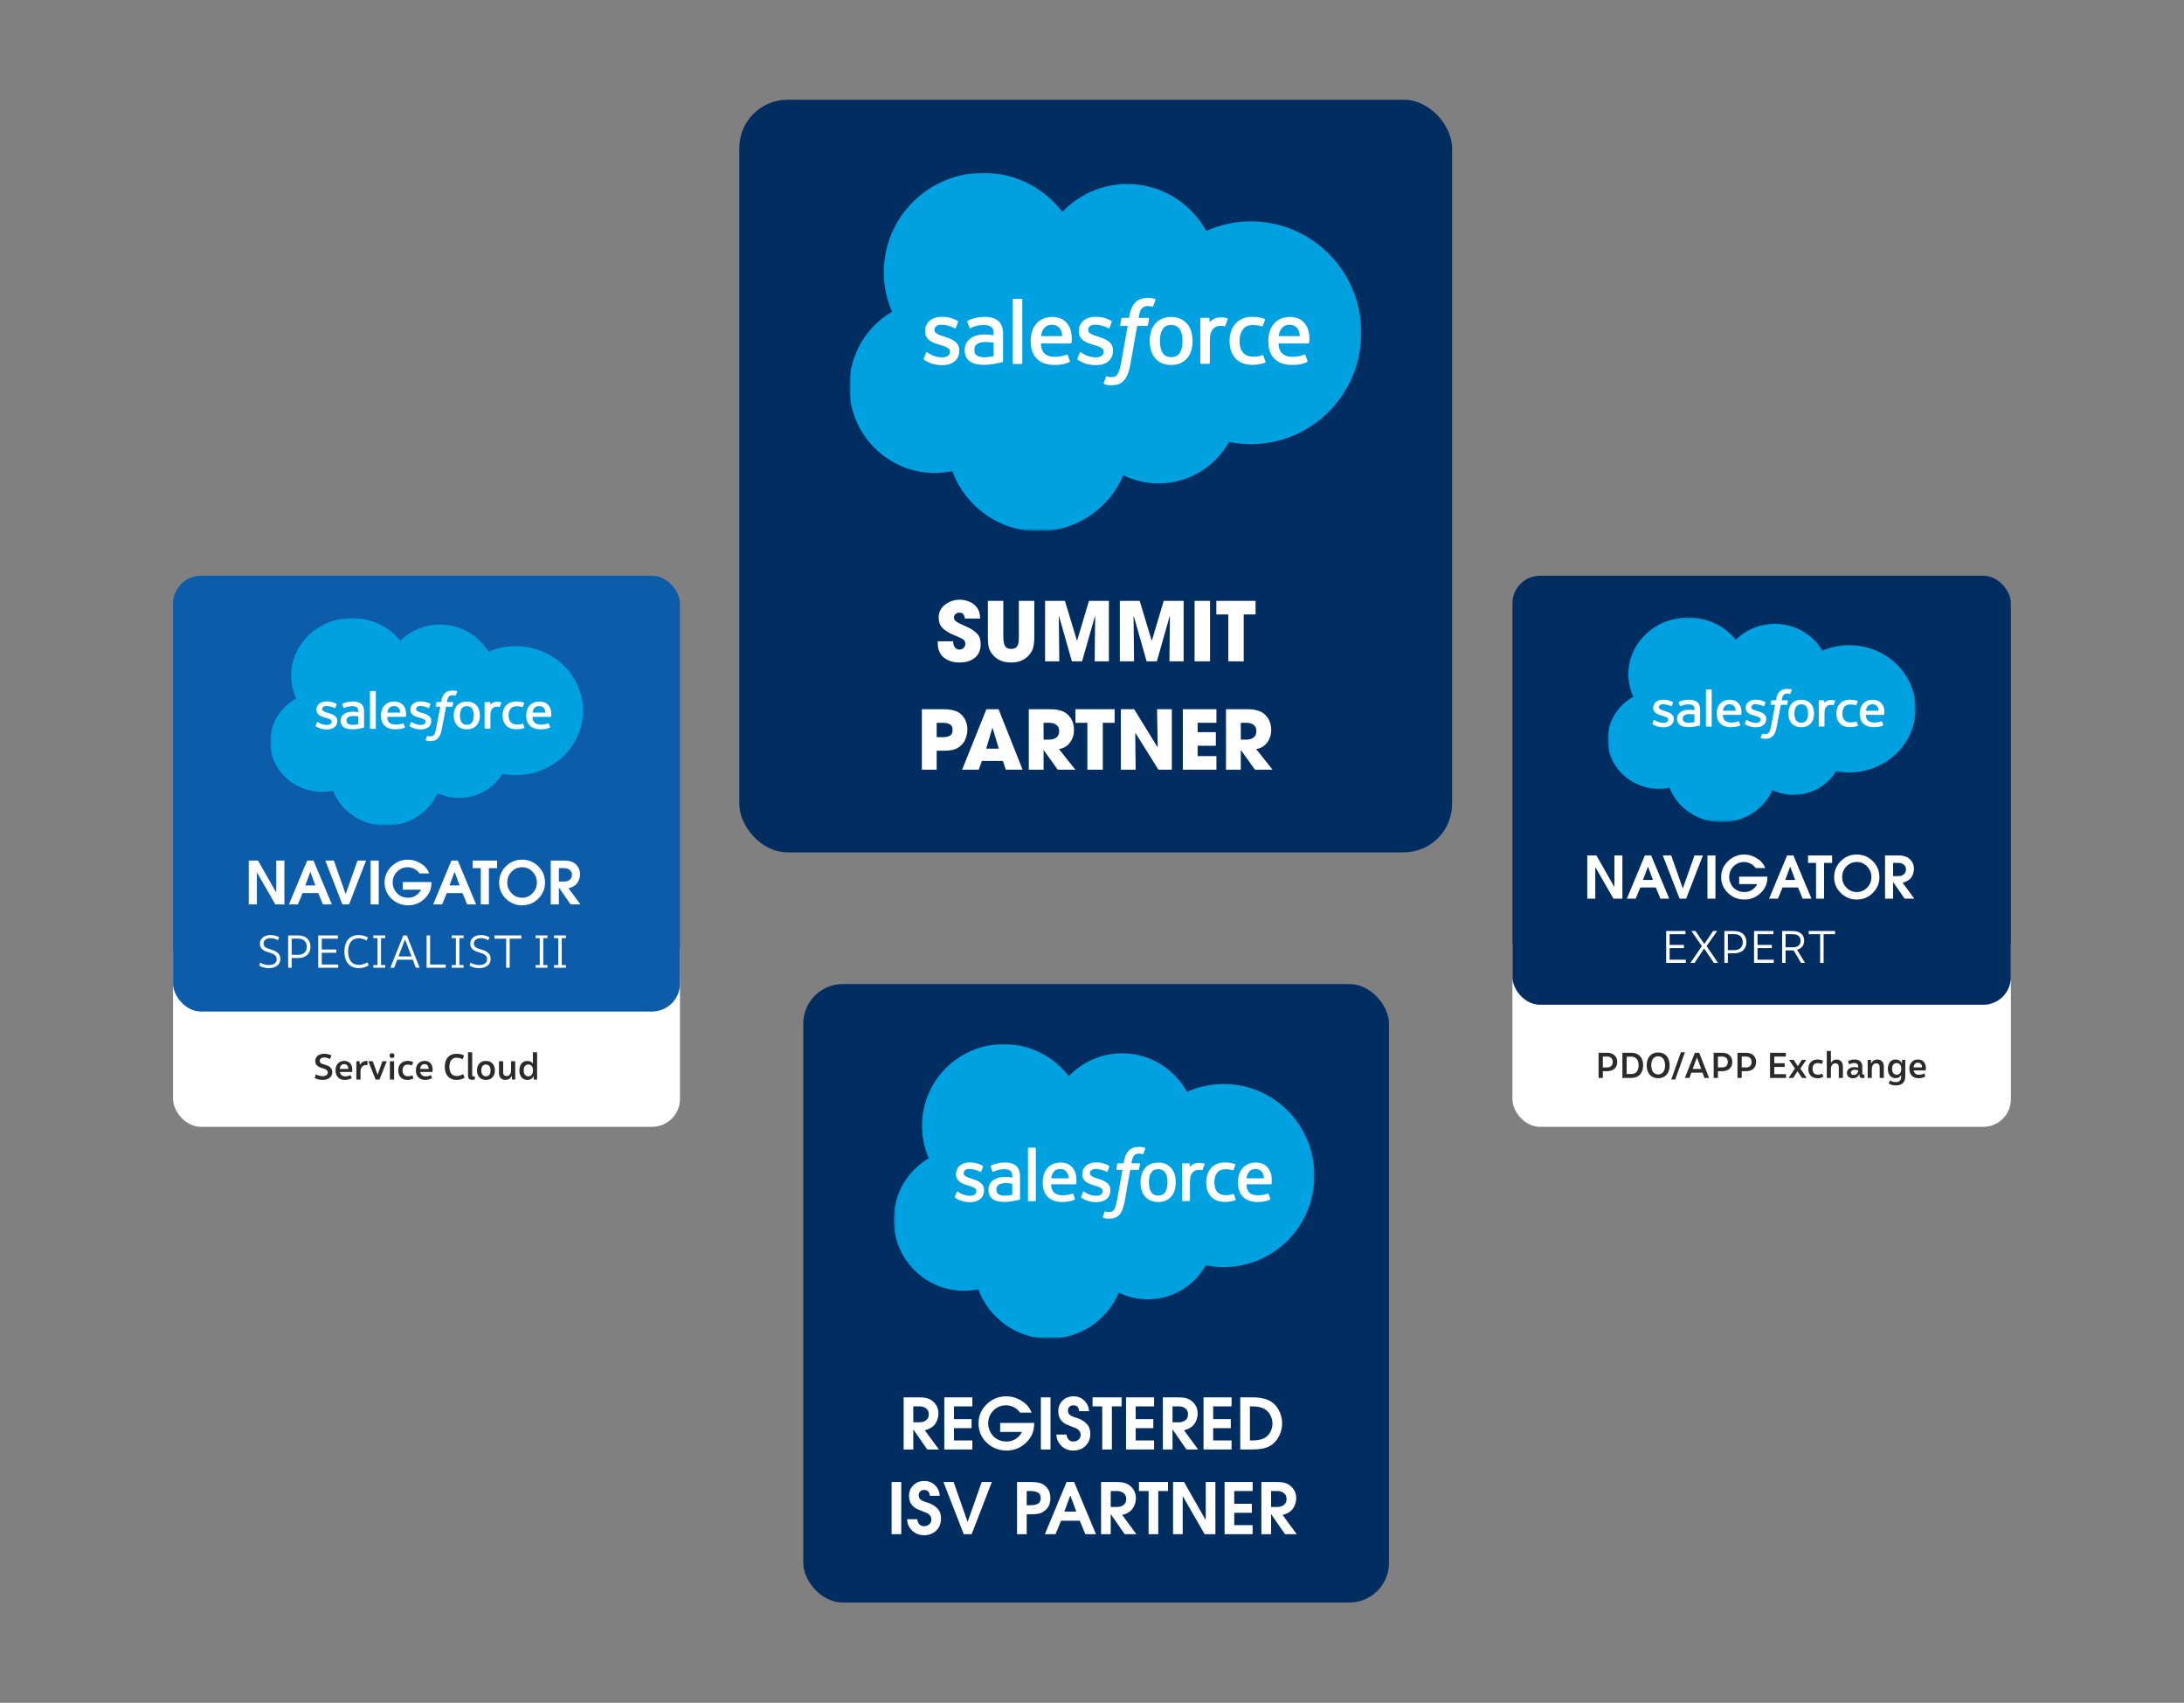 <svg xmlns="http://www.w3.org/2000/svg" width="1161" height="905" viewBox="0 0 1161 905" fill="none"><rect x="0" y="0" width="1161" height="905" fill="#808080" stroke="none"/><g clip-path="url(#clip0_1242_141)"><rect x="804" y="501.568" width="264.963" height="97.333" fill="white"></rect><rect x="804" y="306" width="264.963" height="228.012" rx="14.66" fill="#022D60"></rect><mask id="mask0_1242_141" style="mask-type:luminance" maskUnits="userSpaceOnUse" x="854" y="328" width="165" height="109"><path d="M854.771 328.153H1018.42V436.647H854.771V328.153Z" fill="white"></path></mask><g mask="url(#mask0_1242_141)"><path fill-rule="evenodd" clip-rule="evenodd" d="M922.719 340.031C928.001 334.812 935.353 331.58 943.475 331.58C954.305 331.58 963.69 337.29 968.744 345.798C973.23 343.895 978.089 342.912 983.003 342.915C1002.5 342.915 1018.32 358.047 1018.32 376.719C1018.32 395.392 1002.5 410.524 983.003 410.524C980.62 410.524 978.298 410.296 976.024 409.867C971.602 417.347 963.149 422.429 953.523 422.429C949.603 422.437 945.734 421.593 942.212 419.963C937.73 429.956 927.291 436.979 915.138 436.979C902.444 436.979 891.675 429.385 887.523 418.706C885.676 419.077 883.792 419.263 881.904 419.261C866.803 419.261 854.59 407.498 854.59 393.052C854.59 383.344 860.089 374.893 868.247 370.325C866.516 366.541 865.625 362.459 865.63 358.334C865.63 341.66 879.889 328.184 897.456 328.184C907.744 328.184 916.949 332.837 922.725 340.061" fill="#00A1E0"></path></g><path fill-rule="evenodd" clip-rule="evenodd" d="M878.436 384.57C878.333 384.825 878.472 384.878 878.505 384.923C878.813 385.134 879.125 385.287 879.438 385.459C881.111 386.299 882.687 386.544 884.335 386.544C887.692 386.544 889.78 384.848 889.78 382.119V382.065C889.78 379.541 887.422 378.622 885.22 377.965L884.931 377.877C883.265 377.364 881.827 376.917 881.827 375.878V375.825C881.827 374.934 882.669 374.277 883.969 374.277C885.413 374.277 887.133 374.734 888.234 375.311C888.234 375.311 888.561 375.511 888.679 375.212C888.743 375.051 889.305 373.625 889.365 373.465C889.429 373.298 889.317 373.171 889.202 373.106C887.938 372.375 886.194 371.879 884.389 371.879L884.054 371.88C880.979 371.88 878.832 373.644 878.832 376.168V376.222C878.832 378.883 881.202 379.751 883.416 380.351L883.772 380.456C885.385 380.926 886.78 381.335 886.78 382.409V382.462C886.78 383.45 885.872 384.187 884.416 384.187C883.85 384.187 882.045 384.178 880.09 383.005C879.854 382.874 879.719 382.78 879.537 382.674C879.44 382.619 879.2 382.519 879.095 382.818L878.433 384.566M927.587 384.566C927.484 384.82 927.623 384.873 927.658 384.918C927.964 385.13 928.277 385.283 928.59 385.455C930.263 386.294 931.839 386.54 933.488 386.54C936.845 386.54 938.932 384.844 938.932 382.114V382.06C938.932 379.537 936.58 378.617 934.372 377.961L934.084 377.872C932.417 377.359 930.979 376.913 930.979 375.873V375.82C930.979 374.93 931.822 374.273 933.121 374.273C934.565 374.273 936.28 374.729 937.387 375.306C937.387 375.306 937.713 375.506 937.832 375.208C937.896 375.046 938.458 373.62 938.512 373.46C938.576 373.293 938.464 373.167 938.349 373.102C937.086 372.371 935.341 371.874 933.536 371.874L933.201 371.875C930.126 371.875 927.978 373.64 927.978 376.164V376.218C927.978 378.879 930.349 379.747 932.563 380.346L932.918 380.451C934.537 380.922 935.927 381.331 935.927 382.404V382.458C935.927 383.446 935.018 384.182 933.562 384.182C932.995 384.182 931.186 384.173 929.236 383C929 382.87 928.862 382.779 928.682 382.67C928.622 382.633 928.338 382.528 928.241 382.814L927.58 384.561M961.151 379.216C961.151 380.758 960.847 381.974 960.254 382.836C959.662 383.687 958.768 384.104 957.523 384.104C956.277 384.104 955.387 383.691 954.803 382.842C954.216 381.986 953.919 380.764 953.919 379.222C953.919 377.68 954.217 376.47 954.803 375.619C955.386 374.774 956.271 374.368 957.523 374.368C958.774 374.368 959.665 374.778 960.254 375.619C960.851 376.47 961.151 377.68 961.151 379.222M963.954 376.361C963.678 375.476 963.25 374.699 962.679 374.048C962.107 373.398 961.385 372.872 960.525 372.495C959.671 372.116 958.66 371.924 957.517 371.924C956.374 371.924 955.369 372.117 954.509 372.495C953.654 372.874 952.926 373.398 952.355 374.048C951.784 374.699 951.356 375.476 951.079 376.361C950.806 377.24 950.667 378.2 950.667 379.222C950.667 380.244 950.806 381.203 951.079 382.083C951.354 382.968 951.783 383.744 952.355 384.395C952.927 385.046 953.654 385.566 954.509 385.937C955.369 386.307 956.38 386.496 957.517 386.496C958.654 386.496 959.665 386.307 960.519 385.937C961.373 385.567 962.101 385.046 962.673 384.395C963.244 383.744 963.672 382.968 963.948 382.083C964.221 381.203 964.36 380.244 964.36 379.222C964.36 378.206 964.221 377.24 963.948 376.361M986.991 383.67C986.899 383.412 986.633 383.509 986.633 383.509C986.226 383.657 985.791 383.794 985.327 383.863C984.86 383.932 984.341 383.967 983.793 383.967C982.44 383.967 981.357 383.584 980.586 382.825C979.81 382.066 979.377 380.844 979.383 379.188C979.387 377.68 979.771 376.55 980.46 375.682C981.14 374.825 982.187 374.38 983.571 374.38C984.726 374.38 985.61 374.507 986.537 374.782C986.537 374.782 986.756 374.873 986.862 374.598C987.108 373.953 987.289 373.491 987.553 372.783C987.628 372.58 987.445 372.494 987.378 372.47C987.015 372.335 986.157 372.114 985.507 372.021C984.9 371.933 984.196 371.887 983.402 371.887C982.222 371.887 981.175 372.078 980.279 372.458C979.383 372.836 978.625 373.36 978.023 374.011C977.421 374.662 976.964 375.438 976.657 376.323C976.353 377.203 976.2 378.168 976.2 379.19C976.2 381.394 976.826 383.181 978.065 384.489C979.304 385.802 981.169 386.465 983.6 386.465C985.038 386.465 986.512 386.189 987.571 385.791C987.571 385.791 987.773 385.698 987.685 385.475L986.993 383.67M991.897 377.732C992.031 376.875 992.278 376.161 992.667 375.607C993.248 374.762 994.135 374.3 995.38 374.3C996.625 374.3 997.45 374.765 998.039 375.607C998.43 376.164 998.601 376.904 998.665 377.732L991.867 377.73L991.897 377.732ZM1001.34 375.847C1001.1 374.996 1000.51 374.134 1000.13 373.74C999.513 373.118 998.918 372.678 998.322 372.438C997.462 372.091 996.537 371.913 995.603 371.915C994.417 371.915 993.341 372.105 992.468 372.491C991.596 372.881 990.862 373.411 990.284 374.073C989.707 374.735 989.273 375.518 988.997 376.414C988.72 377.299 988.58 378.27 988.58 379.286C988.58 380.326 988.725 381.291 989.011 382.164C989.299 383.044 989.763 383.815 990.388 384.454C991.014 385.099 991.814 385.602 992.777 385.956C993.733 386.307 994.895 386.489 996.224 386.485C998.968 386.477 1000.41 385.897 1001 385.583C1001.11 385.527 1001.21 385.431 1001.08 385.153L1000.46 383.502C1000.37 383.256 1000.1 383.345 1000.1 383.345C999.425 383.586 998.462 384.019 996.206 384.013C994.732 384.011 993.643 383.598 992.957 382.951C992.259 382.289 991.91 381.324 991.856 379.953L1001.36 379.96C1001.36 379.96 1001.61 379.958 1001.64 379.726C1001.65 379.63 1001.96 377.876 1001.35 375.849L1001.34 375.847ZM915.91 377.732C916.044 376.875 916.292 376.161 916.68 375.607C917.263 374.762 918.148 374.3 919.394 374.3C920.639 374.3 921.463 374.765 922.053 375.607C922.443 376.164 922.614 376.904 922.679 377.732L915.88 377.73L915.91 377.732ZM925.356 375.847C925.118 374.996 924.526 374.134 924.141 373.74C923.527 373.118 922.931 372.678 922.336 372.438C921.476 372.091 920.551 371.913 919.616 371.915C918.431 371.915 917.354 372.105 916.482 372.491C915.609 372.881 914.875 373.411 914.298 374.073C913.722 374.735 913.287 375.518 913.01 376.414C912.734 377.299 912.595 378.27 912.595 379.286C912.595 380.326 912.739 381.291 913.026 382.164C913.314 383.044 913.778 383.815 914.398 384.454C915.023 385.099 915.824 385.602 916.786 385.956C917.743 386.307 918.898 386.489 920.234 386.485C922.977 386.477 924.421 385.897 925.011 385.583C925.115 385.527 925.215 385.431 925.091 385.153L924.471 383.502C924.375 383.256 924.113 383.345 924.113 383.345C923.433 383.586 922.47 384.019 920.214 384.013C918.746 384.011 917.651 383.598 916.965 382.951C916.268 382.289 915.919 381.324 915.865 379.953L925.37 379.96C925.37 379.96 925.621 379.958 925.646 379.726C925.657 379.63 925.972 377.876 925.362 375.849L925.356 375.847ZM895.395 383.613C895.022 383.331 894.97 383.262 894.847 383.079C894.659 382.803 894.562 382.411 894.562 381.908C894.562 381.12 894.839 380.549 895.411 380.166C895.405 380.168 896.229 379.493 898.166 379.515C899.029 379.53 899.889 379.6 900.741 379.724V383.818H900.742C900.742 383.818 899.539 384.064 898.179 384.142C896.248 384.252 895.394 383.614 895.4 383.616L895.395 383.613ZM899.173 377.275C898.788 377.248 898.288 377.235 897.693 377.235C896.881 377.235 896.092 377.331 895.358 377.519C894.618 377.709 893.951 378.002 893.379 378.393C892.806 378.781 892.335 379.289 892.001 379.877C891.665 380.471 891.494 381.168 891.494 381.956C891.494 382.755 891.64 383.446 891.928 384.012C892.211 384.572 892.637 385.057 893.168 385.422C893.695 385.786 894.347 386.056 895.099 386.216C895.845 386.377 896.687 386.459 897.614 386.459C898.589 386.459 899.557 386.381 900.496 386.231C901.295 386.1 902.091 385.953 902.884 385.79C903.201 385.721 903.552 385.63 903.552 385.63C903.787 385.574 903.769 385.336 903.769 385.336L903.763 377.113C903.763 375.309 903.255 373.967 902.253 373.139C901.254 372.311 899.792 371.894 897.897 371.894C897.187 371.894 896.038 371.985 895.352 372.116C895.352 372.116 893.283 372.498 892.428 373.133C892.428 373.133 892.241 373.242 892.343 373.491L893.017 375.204C893.1 375.426 893.328 375.35 893.328 375.35C893.328 375.35 893.4 375.323 893.484 375.276C895.307 374.333 897.618 374.362 897.618 374.362C898.64 374.362 899.434 374.559 899.964 374.944C900.482 375.322 900.746 375.892 900.746 377.091V377.472C899.934 377.36 899.182 377.296 899.182 377.296L899.173 377.275ZM975.58 372.632C975.594 372.602 975.601 372.57 975.601 372.537C975.602 372.504 975.595 372.472 975.581 372.441C975.568 372.411 975.549 372.384 975.524 372.361C975.499 372.338 975.47 372.32 975.438 372.308C975.276 372.25 974.469 372.088 973.849 372.052C972.658 371.981 971.996 372.172 971.401 372.425C970.812 372.677 970.161 373.082 969.8 373.55L969.799 372.454C969.799 372.303 969.687 372.181 969.527 372.181H967.096C966.938 372.181 966.824 372.303 966.824 372.454V385.873C966.824 385.945 966.855 386.015 966.909 386.066C966.963 386.117 967.036 386.146 967.112 386.146H969.603C969.679 386.146 969.753 386.117 969.806 386.066C969.86 386.015 969.891 385.945 969.891 385.873V379.135C969.891 378.232 969.995 377.336 970.204 376.771C970.41 376.211 970.69 375.766 971.034 375.446C971.363 375.137 971.766 374.908 972.208 374.778C972.622 374.665 973.052 374.607 973.483 374.607C973.979 374.607 974.524 374.729 974.524 374.729C974.707 374.748 974.808 374.642 974.87 374.485C975.033 374.074 975.496 372.841 975.586 372.595" fill="#FFFFFE"></path><path fill-rule="evenodd" clip-rule="evenodd" d="M952.318 366.441C952.01 366.353 951.697 366.282 951.38 366.23C950.954 366.162 950.522 366.131 950.09 366.135C948.374 366.135 947.021 366.595 946.071 367.504C945.127 368.407 944.485 369.781 944.164 371.59L944.047 372.2H941.893C941.893 372.2 941.63 372.19 941.575 372.462L941.221 374.335C941.196 374.514 941.278 374.626 941.53 374.625H943.627L941.5 385.899C941.333 386.807 941.142 387.554 940.931 388.119C940.723 388.678 940.519 389.097 940.269 389.4C940.027 389.694 939.797 389.911 939.4 390.037C939.073 390.141 938.696 390.189 938.284 390.189C938.054 390.189 937.748 390.153 937.523 390.11C937.297 390.068 937.18 390.02 937.011 389.952C937.011 389.952 936.765 389.863 936.668 390.098C936.589 390.289 936.03 391.748 935.964 391.928C935.896 392.106 935.991 392.247 936.11 392.287C936.389 392.382 936.597 392.443 936.977 392.528C937.505 392.646 937.95 392.653 938.367 392.653C939.241 392.653 940.037 392.537 940.697 392.311C941.361 392.083 941.939 391.686 942.451 391.149C943.004 390.569 943.351 389.962 943.684 389.134C944.013 388.314 944.293 387.295 944.518 386.108L946.656 374.625H949.782C949.782 374.625 950.046 374.634 950.1 374.363L950.454 372.49C950.479 372.311 950.398 372.199 950.144 372.2H947.11C947.125 372.135 947.263 371.122 947.612 370.168C947.76 369.761 948.04 369.433 948.277 369.207C948.498 368.992 948.771 368.831 949.072 368.738C949.401 368.641 949.745 368.594 950.09 368.599C950.376 368.599 950.656 368.631 950.87 368.673C951.164 368.733 951.278 368.764 951.355 368.786C951.665 368.876 951.706 368.789 951.767 368.647L952.493 366.755C952.567 366.552 952.385 366.466 952.318 366.441ZM909.919 385.923C909.919 386.074 909.805 386.196 909.647 386.196H907.13C906.971 386.196 906.857 386.074 906.857 385.923V366.698C906.857 366.547 906.971 366.426 907.13 366.426H909.647C909.805 366.426 909.919 366.547 909.919 366.698V385.923Z" fill="#FFFFFE"></path><path d="M862.462 477.626H857.708L848.107 460.91H848.045V477.626H843.788V454.633H848.635L858.143 471.35H858.205V454.633H862.462V477.626ZM887.358 477.626H882.666L880.211 471.691H871.977L869.523 477.626H864.831L874.401 454.633H877.725L887.358 477.626ZM878.689 467.683L876.079 460.63H876.017L873.407 467.683H878.689ZM905.263 454.633L896.346 477.626H892.866L883.917 454.633H888.392L894.544 472.126H894.606L900.789 454.633H905.263ZM911.919 477.626H907.662V454.633H911.919V477.626ZM939.519 466.409C939.519 469.641 938.307 472.396 935.883 474.674C933.46 476.953 930.611 478.092 927.339 478.092C923.962 478.092 921.052 476.942 918.608 474.643C916.184 472.323 914.972 469.485 914.972 466.13C914.972 462.815 916.184 459.998 918.608 457.678C921.031 455.337 923.9 454.167 927.214 454.167C929.576 454.167 931.834 454.84 933.988 456.187C936.142 457.512 937.602 459.242 938.369 461.376H933.273C932.61 460.361 931.72 459.574 930.601 459.014C929.503 458.434 928.343 458.144 927.121 458.144C924.905 458.144 923.03 458.931 921.497 460.506C919.985 462.059 919.229 463.944 919.229 466.161C919.229 467.196 919.446 468.232 919.881 469.268C920.524 470.801 921.497 471.992 922.802 472.841C924.128 473.69 925.64 474.115 927.339 474.115C928.789 474.115 930.114 473.742 931.316 472.996C932.538 472.23 933.48 471.194 934.143 469.889H924.511V465.912H939.519V466.409ZM962.973 477.626H958.281L955.826 471.691H947.592L945.138 477.626H940.446L950.016 454.633H953.34L962.973 477.626ZM954.304 467.683L951.694 460.63H951.631L949.021 467.683H954.304ZM973.94 458.61H969.653V477.626H965.396V458.61H961.139V454.633H973.94V458.61ZM999.075 466.192C999.075 469.485 997.894 472.292 995.533 474.612C993.192 476.932 990.364 478.092 987.05 478.092C983.736 478.092 980.898 476.932 978.537 474.612C976.196 472.292 975.026 469.485 975.026 466.192C975.026 462.857 976.196 460.019 978.537 457.678C980.877 455.337 983.715 454.167 987.05 454.167C990.385 454.167 993.223 455.337 995.564 457.678C997.904 460.019 999.075 462.857 999.075 466.192ZM994.818 466.161C994.818 463.965 994.062 462.08 992.55 460.506C991.058 458.931 989.225 458.144 987.05 458.144C984.875 458.144 983.032 458.931 981.519 460.506C980.028 462.08 979.282 463.965 979.282 466.161C979.282 468.315 980.038 470.179 981.55 471.753C983.063 473.328 984.896 474.115 987.05 474.115C989.204 474.115 991.038 473.328 992.55 471.753C994.062 470.179 994.818 468.315 994.818 466.161ZM1017.65 477.626H1012.49L1006.4 468.833H1006.34V477.626H1002.08V454.633H1009.14C1011.58 454.633 1013.45 455.151 1014.73 456.187C1016.53 457.637 1017.43 459.491 1017.43 461.749C1017.43 462.743 1017.24 463.747 1016.84 464.762C1016.45 465.757 1015.91 466.585 1015.23 467.248C1014.29 468.118 1013.02 468.75 1011.41 469.144L1017.65 477.626ZM1013.18 462.09C1013.18 460.972 1012.78 460.112 1012 459.511C1011.21 458.911 1010.23 458.61 1009.07 458.61H1006.34V465.632H1009.07C1010.28 465.632 1011.26 465.332 1012.03 464.731C1012.79 464.131 1013.18 463.25 1013.18 462.09Z" fill="white"></path><path d="M887.559 510.072H896.179V511.767H885.719V494.817H896.01V496.512H887.559V502.202H895.162V503.897H887.559V510.072ZM898.703 511.767V511.67L904.708 502.832L899.187 494.914L899.211 494.817H901.318L905.967 501.67H906.039L910.64 494.817H912.746L912.771 494.914L907.226 502.832L913.231 511.67V511.767H911.076L905.918 504.139H905.894L900.809 511.767H898.703ZM921.878 494.817C925.946 494.817 928.367 497.069 928.367 500.725C928.367 504.406 925.946 506.658 921.878 506.658H918.512V511.767H916.672V494.817H921.878ZM921.878 504.987C924.783 504.987 926.43 503.413 926.43 500.725C926.43 498.086 924.783 496.488 921.878 496.488H918.512V504.987H921.878ZM934.284 510.072H942.904V511.767H932.444V494.817H942.734V496.512H934.284V502.202H941.887V503.897H934.284V510.072ZM957.413 511.767L953.49 505.108H949.205V511.767H947.364V494.817H953.055C956.832 494.817 959.084 496.778 959.084 499.926C959.084 502.348 957.728 504.139 955.331 504.817L959.544 511.767H957.413ZM949.205 503.461H953.103C955.718 503.461 957.171 502.226 957.171 499.975C957.171 497.82 955.694 496.512 953.055 496.512H949.205V503.461ZM975.523 494.817V496.512H969.422V511.767H967.581V496.512H961.48V494.817H975.523Z" fill="white"></path><path d="M854.28 559.535C857.64 559.535 859.703 561.406 859.703 564.423C859.703 567.44 857.64 569.33 854.28 569.33H852.065V572.9H849.793V559.535H854.28ZM854.28 567.325C856.247 567.325 857.316 566.237 857.316 564.423C857.316 562.628 856.247 561.54 854.28 561.54H852.065V567.325H854.28ZM862.454 572.9V559.535H867.265C871.141 559.535 873.49 562.074 873.49 566.218C873.49 570.342 871.141 572.9 867.265 572.9H862.454ZM864.726 570.819H867.265C869.747 570.819 871.065 569.082 871.065 566.218C871.065 563.354 869.747 561.616 867.265 561.616H864.726V570.819ZM881.463 573.072C877.702 573.072 875.373 570.456 875.373 566.218C875.373 561.96 877.702 559.363 881.463 559.363C885.244 559.363 887.573 561.96 887.573 566.218C887.573 570.456 885.244 573.072 881.463 573.072ZM881.463 571.048C883.755 571.048 885.148 569.196 885.148 566.218C885.148 563.22 883.755 561.387 881.463 561.387C879.191 561.387 877.797 563.22 877.797 566.218C877.797 569.196 879.191 571.048 881.463 571.048ZM888.408 573.76L893.564 559.248H895.702L890.547 573.76H888.408ZM906.075 572.9L905.063 570.094H899.106L898.094 572.9H895.65L900.996 559.535H903.288L908.538 572.9H906.075ZM902.066 562.055L899.812 568.127H904.357L902.104 562.055H902.066ZM915.458 559.535C918.818 559.535 920.88 561.406 920.88 564.423C920.88 567.44 918.818 569.33 915.458 569.33H913.243V572.9H910.971V559.535H915.458ZM915.458 567.325C917.424 567.325 918.494 566.237 918.494 564.423C918.494 562.628 917.424 561.54 915.458 561.54H913.243V567.325H915.458ZM928.118 559.535C931.479 559.535 933.541 561.406 933.541 564.423C933.541 567.44 931.479 569.33 928.118 569.33H925.904V572.9H923.631V559.535H928.118ZM928.118 567.325C930.085 567.325 931.154 566.237 931.154 564.423C931.154 562.628 930.085 561.54 928.118 561.54H925.904V567.325H928.118ZM943.207 570.896H949.47V572.9H940.935V559.535H949.336V561.54H943.207V565.072H948.706V567.058H943.207V570.896ZM950.888 572.9L950.869 572.786L954.192 567.917L951.099 563.392L951.118 563.277H953.562L955.681 566.638H955.719L957.858 563.277H960.149L960.168 563.392L957.037 567.917L960.378 572.786L960.34 572.9H957.896L955.566 569.368H955.528L953.256 572.9H950.888ZM966.159 573.072C963.238 573.072 961.29 571.316 961.29 568.089C961.29 565.034 963.218 563.105 966.216 563.105C967.19 563.105 968.221 563.296 969.157 563.774L968.431 565.53C967.725 565.168 966.98 565.015 966.293 565.015C964.612 565.015 963.543 566.084 963.543 568.089C963.543 570.132 964.631 571.182 966.407 571.182C967.152 571.182 967.935 571.01 968.641 570.628L969.309 572.289C968.355 572.843 967.209 573.072 966.159 573.072ZM971.111 572.9V558.58H973.307V564.805L973.383 564.824C973.88 563.793 974.93 563.124 976.324 563.124C978.348 563.124 979.684 564.518 979.684 566.886V572.9H977.489V567.23C977.489 565.893 976.878 565.129 975.751 565.129C974.491 565.129 973.307 566.065 973.307 568.165V572.9H971.111ZM991.022 571.182L991.175 572.805C990.831 572.919 990.468 572.996 990.105 572.996C989.094 572.996 988.425 572.404 988.425 571.316V570.934L988.33 570.915C987.795 572.366 986.478 573.072 984.988 573.072C983.098 573.072 981.819 572.041 981.819 570.265C981.819 568.203 983.518 567.172 985.886 567.172C986.63 567.172 987.165 567.249 987.795 567.478V566.867C987.795 565.549 987.012 564.977 985.599 564.977C984.817 564.977 983.9 565.187 983.022 565.721L982.353 564.022C983.537 563.354 984.702 563.105 985.848 563.105C988.54 563.105 989.991 564.461 989.991 567V570.361C989.991 570.896 990.22 571.22 990.678 571.22C990.793 571.22 990.926 571.201 991.022 571.182ZM985.504 571.354C986.707 571.354 987.795 570.304 987.795 568.948V568.853C987.318 568.7 986.669 568.566 986.115 568.566C984.683 568.566 983.919 569.139 983.919 570.075C983.919 570.991 984.645 571.354 985.504 571.354ZM992.853 572.9V563.277H994.552L994.647 565.148L994.743 565.168C995.297 563.926 996.48 563.124 998.046 563.124C1000.09 563.124 1001.43 564.518 1001.43 566.886V572.9H999.23V567.23C999.23 565.893 998.619 565.129 997.492 565.129C996.232 565.129 995.048 566.065 995.048 568.165V572.9H992.853ZM1007.76 576.891C1006.27 576.891 1005.09 576.509 1004 575.86L1004.78 574.199C1005.64 574.772 1006.56 575.115 1007.7 575.115C1009.5 575.115 1010.64 574.294 1010.64 572.423V571.526L1010.55 571.507C1010.07 572.385 1009.1 573.034 1007.7 573.034C1005.22 573.034 1003.58 571.201 1003.58 568.089C1003.58 564.938 1005.24 563.105 1007.7 563.105C1009.33 563.105 1010.45 563.926 1010.99 565.053L1011.06 565.034L1011.14 563.277H1012.84V572.137C1012.84 575.383 1010.87 576.891 1007.76 576.891ZM1008.26 571.201C1009.8 571.201 1010.7 569.998 1010.7 568.089C1010.7 566.16 1009.8 564.996 1008.26 564.996C1006.73 564.996 1005.83 566.16 1005.83 568.089C1005.83 569.998 1006.73 571.201 1008.26 571.201ZM1019.9 573.072C1016.96 573.072 1015.01 571.258 1015.01 568.032C1015.01 564.977 1016.88 563.105 1019.63 563.105C1022.28 563.105 1023.79 565.015 1023.79 567.65C1023.79 568.089 1023.74 568.509 1023.7 568.891H1017.28C1017.51 570.399 1018.54 571.22 1020.18 571.22C1021.08 571.22 1021.98 571.01 1022.86 570.514L1023.51 572.156C1022.32 572.824 1021.06 573.072 1019.9 573.072ZM1017.28 567.325H1021.71C1021.71 565.759 1020.93 564.786 1019.53 564.786C1018.18 564.786 1017.28 565.893 1017.28 567.325Z" fill="#2B2B2B"></path></g><g clip-path="url(#clip1_1242_141)"><rect x="92" y="504.271" width="269.469" height="94.63" fill="white"></rect><rect x="92" y="306" width="269.469" height="231.617" rx="14.868" fill="#0C5CAA"></rect><mask id="mask1_1242_141" style="mask-type:luminance" maskUnits="userSpaceOnUse" x="143" y="328" width="168" height="111"><path d="M143.752 328.468H310.02V438.498H143.752V328.468Z" fill="white"></path></mask><g mask="url(#mask1_1242_141)"><path fill-rule="evenodd" clip-rule="evenodd" d="M212.79 340.513C218.157 335.22 225.627 331.943 233.879 331.943C244.882 331.943 254.418 337.734 259.553 346.362C264.111 344.432 269.047 343.435 274.04 343.438C293.846 343.438 309.922 358.784 309.922 377.721C309.922 396.657 293.846 412.004 274.04 412.004C271.619 412.004 269.26 411.773 266.949 411.338C262.456 418.924 253.868 424.078 244.087 424.078C240.105 424.085 236.174 423.23 232.595 421.576C228.041 431.711 217.435 438.834 205.088 438.834C192.19 438.834 181.248 431.131 177.03 420.302C175.153 420.678 173.239 420.866 171.32 420.865C155.977 420.865 143.568 408.936 143.568 394.284C143.568 384.439 149.155 375.869 157.444 371.236C155.686 367.398 154.781 363.258 154.785 359.075C154.785 342.165 169.273 328.498 187.122 328.498C197.575 328.498 206.928 333.218 212.796 340.543" fill="#00A1E0"></path></g><path fill-rule="evenodd" clip-rule="evenodd" d="M167.801 385.682C167.697 385.941 167.839 385.995 167.872 386.04C168.185 386.255 168.502 386.41 168.82 386.584C170.519 387.435 172.121 387.684 173.796 387.684C177.207 387.684 179.328 385.964 179.328 383.196V383.142C179.328 380.582 176.932 379.65 174.694 378.984L174.401 378.894C172.708 378.374 171.247 377.921 171.247 376.867V376.813C171.247 375.91 172.103 375.244 173.423 375.244C174.89 375.244 176.639 375.707 177.757 376.292C177.757 376.292 178.089 376.495 178.209 376.192C178.275 376.028 178.845 374.582 178.906 374.42C178.971 374.25 178.857 374.122 178.74 374.056C177.457 373.315 175.684 372.811 173.85 372.811L173.51 372.812C170.386 372.812 168.204 374.602 168.204 377.161V377.217C168.204 379.915 170.612 380.795 172.862 381.403L173.224 381.51C174.862 381.987 176.28 382.402 176.28 383.491V383.545C176.28 384.547 175.357 385.294 173.878 385.294C173.302 385.294 171.469 385.285 169.482 384.095C169.242 383.962 169.105 383.867 168.92 383.76C168.822 383.704 168.578 383.602 168.471 383.906L167.799 385.678M217.741 385.678C217.636 385.936 217.778 385.99 217.813 386.036C218.124 386.25 218.442 386.405 218.76 386.579C220.46 387.431 222.061 387.68 223.736 387.68C227.147 387.68 229.268 385.96 229.268 383.192V383.137C229.268 380.578 226.878 379.645 224.635 378.979L224.342 378.89C222.649 378.37 221.188 377.917 221.188 376.863V376.809C221.188 375.905 222.043 375.239 223.364 375.239C224.831 375.239 226.573 375.702 227.698 376.288C227.698 376.288 228.029 376.49 228.15 376.187C228.215 376.024 228.786 374.578 228.841 374.415C228.906 374.246 228.792 374.118 228.676 374.052C227.392 373.31 225.619 372.807 223.786 372.807L223.445 372.808C220.321 372.808 218.139 374.597 218.139 377.157V377.212C218.139 379.911 220.547 380.791 222.797 381.399L223.158 381.505C224.802 381.983 226.214 382.397 226.214 383.486V383.54C226.214 384.542 225.291 385.289 223.812 385.289C223.235 385.289 221.397 385.28 219.417 384.09C219.177 383.958 219.036 383.866 218.854 383.755C218.792 383.718 218.504 383.612 218.406 383.901L217.733 385.673M251.843 380.253C251.843 381.816 251.535 383.05 250.932 383.924C250.33 384.787 249.422 385.21 248.157 385.21C246.891 385.21 245.987 384.791 245.394 383.93C244.797 383.061 244.495 381.822 244.495 380.259C244.495 378.695 244.798 377.467 245.394 376.604C245.985 375.747 246.885 375.336 248.157 375.336C249.428 375.336 250.333 375.751 250.932 376.604C251.538 377.467 251.843 378.695 251.843 380.259M254.691 377.357C254.411 376.46 253.976 375.672 253.395 375.012C252.814 374.352 252.081 373.819 251.207 373.437C250.339 373.052 249.312 372.858 248.151 372.858C246.989 372.858 245.968 373.053 245.094 373.437C244.226 373.821 243.487 374.352 242.906 375.012C242.326 375.672 241.891 376.46 241.61 377.357C241.332 378.249 241.191 379.222 241.191 380.259C241.191 381.295 241.332 382.268 241.61 383.16C241.889 384.057 242.325 384.845 242.906 385.505C243.487 386.165 244.226 386.692 245.094 387.069C245.968 387.444 246.995 387.635 248.151 387.635C249.306 387.635 250.333 387.444 251.201 387.069C252.069 386.694 252.809 386.165 253.389 385.505C253.969 384.845 254.404 384.057 254.685 383.16C254.963 382.268 255.104 381.295 255.104 380.259C255.104 379.228 254.963 378.249 254.685 377.357M278.097 384.77C278.004 384.507 277.734 384.606 277.734 384.606C277.32 384.756 276.878 384.895 276.407 384.965C275.933 385.036 275.405 385.071 274.848 385.071C273.473 385.071 272.373 384.682 271.59 383.913C270.802 383.142 270.362 381.903 270.368 380.224C270.372 378.695 270.762 377.548 271.462 376.668C272.153 375.799 273.216 375.348 274.622 375.348C275.796 375.348 276.694 375.477 277.636 375.756C277.636 375.756 277.859 375.848 277.966 375.57C278.216 374.915 278.4 374.446 278.669 373.728C278.745 373.522 278.559 373.436 278.491 373.411C278.122 373.274 277.25 373.05 276.59 372.955C275.972 372.866 275.257 372.82 274.45 372.82C273.252 372.82 272.189 373.014 271.278 373.398C270.367 373.782 269.597 374.313 268.986 374.974C268.374 375.634 267.91 376.421 267.598 377.319C267.289 378.211 267.133 379.19 267.133 380.226C267.133 382.461 267.769 384.274 269.028 385.6C270.288 386.932 272.183 387.604 274.652 387.604C276.113 387.604 277.611 387.324 278.687 386.921C278.687 386.921 278.892 386.827 278.803 386.6L278.1 384.77M283.082 378.747C283.218 377.878 283.469 377.155 283.864 376.593C284.455 375.736 285.356 375.267 286.621 375.267C287.886 375.267 288.724 375.738 289.323 376.593C289.72 377.157 289.894 377.907 289.959 378.747L283.051 378.746L283.082 378.747ZM292.679 376.836C292.436 375.973 291.835 375.099 291.444 374.699C290.82 374.068 290.215 373.622 289.61 373.379C288.736 373.027 287.797 372.846 286.847 372.848C285.643 372.848 284.549 373.041 283.662 373.433C282.776 373.828 282.03 374.365 281.443 375.037C280.857 375.709 280.416 376.502 280.135 377.411C279.854 378.309 279.712 379.293 279.712 380.324C279.712 381.378 279.86 382.357 280.149 383.243C280.442 384.134 280.913 384.916 281.549 385.565C282.185 386.219 282.998 386.729 283.976 387.088C284.948 387.444 286.128 387.629 287.479 387.625C290.266 387.616 291.733 387.028 292.332 386.71C292.439 386.653 292.54 386.555 292.414 386.273L291.784 384.6C291.688 384.35 291.421 384.44 291.421 384.44C290.731 384.685 289.753 385.124 287.46 385.118C285.963 385.115 284.856 384.697 284.159 384.041C283.45 383.369 283.096 382.39 283.041 381L292.699 381.007C292.699 381.007 292.953 381.005 292.979 380.77C292.99 380.673 293.31 378.894 292.692 376.838L292.679 376.836ZM205.877 378.747C206.013 377.878 206.265 377.155 206.659 376.593C207.251 375.736 208.151 375.267 209.416 375.267C210.682 375.267 211.519 375.738 212.118 376.593C212.515 377.157 212.688 377.907 212.754 378.747L205.846 378.746L205.877 378.747ZM215.474 376.836C215.232 375.973 214.63 375.099 214.239 374.699C213.616 374.068 213.011 373.622 212.405 373.379C211.532 373.027 210.592 372.846 209.642 372.848C208.438 372.848 207.344 373.041 206.458 373.433C205.571 373.828 204.826 374.365 204.239 375.037C203.654 375.709 203.212 376.502 202.931 377.411C202.65 378.309 202.509 379.293 202.509 380.324C202.509 381.378 202.655 382.357 202.946 383.243C203.239 384.134 203.711 384.916 204.34 385.565C204.976 386.219 205.789 386.729 206.767 387.088C207.739 387.444 208.913 387.629 210.27 387.625C213.057 387.616 214.524 387.028 215.123 386.71C215.23 386.653 215.331 386.555 215.204 386.273L214.575 384.6C214.478 384.35 214.211 384.44 214.211 384.44C213.52 384.685 212.542 385.124 210.25 385.118C208.758 385.115 207.646 384.697 206.949 384.041C206.24 383.369 205.885 382.39 205.83 381L215.489 381.007C215.489 381.007 215.743 381.005 215.769 380.77C215.78 380.673 216.1 378.894 215.481 376.838L215.474 376.836ZM185.032 384.712C184.654 384.426 184.601 384.356 184.476 384.17C184.285 383.89 184.187 383.492 184.187 382.983C184.187 382.183 184.468 381.604 185.049 381.216C185.043 381.218 185.88 380.533 187.848 380.556C188.725 380.571 189.599 380.642 190.465 380.768V384.92H190.466C190.466 384.92 189.243 385.169 187.862 385.248C185.9 385.36 185.032 384.713 185.038 384.715L185.032 384.712ZM188.871 378.284C188.48 378.257 187.973 378.243 187.367 378.243C186.542 378.243 185.741 378.341 184.996 378.532C184.244 378.724 183.565 379.022 182.984 379.418C182.402 379.811 181.923 380.326 181.585 380.923C181.243 381.526 181.069 382.232 181.069 383.031C181.069 383.842 181.217 384.543 181.511 385.116C181.798 385.685 182.231 386.176 182.77 386.546C183.306 386.916 183.968 387.189 184.732 387.351C185.49 387.515 186.346 387.598 187.287 387.598C188.278 387.598 189.262 387.519 190.215 387.367C191.027 387.234 191.837 387.085 192.642 386.92C192.964 386.85 193.321 386.758 193.321 386.758C193.559 386.7 193.541 386.459 193.541 386.459L193.535 378.12C193.535 376.29 193.019 374.929 192.001 374.089C190.986 373.25 189.501 372.827 187.575 372.827C186.854 372.827 185.686 372.92 184.989 373.052C184.989 373.052 182.887 373.439 182.019 374.083C182.019 374.083 181.828 374.194 181.932 374.446L182.616 376.183C182.701 376.409 182.933 376.332 182.933 376.332C182.933 376.332 183.006 376.304 183.091 376.256C184.944 375.301 187.291 375.33 187.291 375.33C188.33 375.33 189.137 375.53 189.675 375.92C190.201 376.303 190.47 376.882 190.47 378.098V378.484C189.644 378.371 188.88 378.305 188.88 378.305L188.871 378.284ZM266.504 373.576C266.518 373.545 266.525 373.512 266.525 373.479C266.525 373.446 266.518 373.413 266.505 373.382C266.491 373.351 266.472 373.324 266.446 373.3C266.421 373.277 266.392 373.259 266.359 373.247C266.194 373.188 265.375 373.024 264.745 372.987C263.535 372.915 262.862 373.108 262.257 373.365C261.659 373.621 260.998 374.031 260.631 374.506L260.63 373.394C260.63 373.242 260.516 373.118 260.353 373.118H257.883C257.723 373.118 257.607 373.242 257.607 373.394V387.003C257.607 387.077 257.638 387.147 257.693 387.199C257.748 387.251 257.822 387.281 257.9 387.281H260.431C260.508 387.281 260.583 387.251 260.637 387.199C260.692 387.147 260.723 387.077 260.723 387.003V380.17C260.723 379.255 260.829 378.346 261.041 377.772C261.25 377.206 261.535 376.753 261.885 376.429C262.219 376.116 262.628 375.883 263.077 375.751C263.498 375.637 263.934 375.579 264.373 375.579C264.877 375.579 265.43 375.702 265.43 375.702C265.616 375.721 265.719 375.614 265.782 375.455C265.948 375.037 266.418 373.787 266.51 373.538" fill="#FFFFFE"></path><path fill-rule="evenodd" clip-rule="evenodd" d="M242.863 367.296C242.551 367.207 242.232 367.135 241.91 367.082C241.477 367.013 241.039 366.981 240.6 366.986C238.856 366.986 237.481 367.453 236.516 368.374C235.557 369.289 234.905 370.683 234.578 372.517L234.46 373.136H232.271C232.271 373.136 232.004 373.126 231.948 373.402L231.588 375.302C231.563 375.484 231.646 375.597 231.903 375.596H234.033L231.871 387.029C231.702 387.95 231.508 388.707 231.294 389.281C231.082 389.848 230.876 390.272 230.621 390.58C230.375 390.878 230.141 391.098 229.739 391.226C229.406 391.332 229.023 391.381 228.604 391.381C228.371 391.381 228.06 391.343 227.831 391.3C227.602 391.257 227.482 391.209 227.311 391.14C227.311 391.14 227.061 391.05 226.962 391.287C226.882 391.481 226.314 392.961 226.247 393.144C226.179 393.325 226.274 393.467 226.396 393.508C226.679 393.604 226.89 393.666 227.276 393.752C227.813 393.872 228.265 393.879 228.689 393.879C229.577 393.879 230.385 393.761 231.056 393.532C231.731 393.301 232.318 392.898 232.838 392.353C233.4 391.766 233.753 391.15 234.091 390.31C234.425 389.478 234.71 388.445 234.938 387.241L237.111 375.596H240.287C240.287 375.596 240.555 375.605 240.61 375.33L240.97 373.431C240.995 373.249 240.913 373.135 240.655 373.136H237.572C237.587 373.07 237.727 372.043 238.081 371.076C238.232 370.663 238.517 370.33 238.757 370.101C238.982 369.883 239.259 369.72 239.565 369.625C239.9 369.527 240.249 369.48 240.6 369.484C240.89 369.484 241.175 369.517 241.392 369.56C241.691 369.62 241.807 369.652 241.885 369.674C242.2 369.765 242.242 369.677 242.303 369.533L243.041 367.615C243.116 367.409 242.932 367.322 242.863 367.296ZM199.784 387.053C199.784 387.206 199.669 387.331 199.508 387.331H196.951C196.789 387.331 196.674 387.206 196.674 387.053V367.556C196.674 367.404 196.789 367.281 196.951 367.281H199.508C199.669 367.281 199.784 367.404 199.784 367.556V387.053Z" fill="#FFFFFE"></path><path d="M151.181 480.688H146.36L136.623 463.735H136.56V480.688H132.243V457.37H137.159L146.801 474.323H146.864V457.37H151.181V480.688ZM176.429 480.688H171.671L169.181 474.67H160.831L158.341 480.688H153.583L163.289 457.37H166.66L176.429 480.688ZM167.637 470.605L164.99 463.452H164.927L162.28 470.605H167.637ZM194.588 457.37L185.544 480.688H182.015L172.94 457.37H177.478L183.717 475.111H183.78L190.051 457.37H194.588ZM201.338 480.688H197.021V457.37H201.338V480.688ZM229.328 469.313C229.328 472.59 228.099 475.384 225.641 477.695C223.184 480.006 220.295 481.161 216.976 481.161C213.552 481.161 210.6 479.995 208.121 477.663C205.663 475.311 204.434 472.433 204.434 469.029C204.434 465.668 205.663 462.811 208.121 460.458C210.579 458.084 213.489 456.898 216.85 456.898C219.245 456.898 221.534 457.58 223.719 458.946C225.904 460.29 227.385 462.044 228.162 464.208H222.994C222.322 463.179 221.419 462.381 220.284 461.813C219.171 461.225 217.995 460.931 216.755 460.931C214.507 460.931 212.606 461.729 211.052 463.326C209.518 464.901 208.751 466.813 208.751 469.061C208.751 470.111 208.972 471.162 209.413 472.212C210.064 473.767 211.052 474.974 212.375 475.836C213.72 476.697 215.253 477.128 216.976 477.128C218.446 477.128 219.791 476.75 221.009 475.993C222.249 475.216 223.205 474.166 223.877 472.842H214.108V468.809H229.328V469.313ZM253.114 480.688H248.356L245.867 474.67H237.516L235.027 480.688H230.269L239.974 457.37H243.346L253.114 480.688ZM244.323 470.605L241.676 463.452H241.613L238.966 470.605H244.323ZM264.237 461.404H259.889V480.688H255.572V461.404H251.255V457.37H264.237V461.404ZM289.727 469.092C289.727 472.433 288.53 475.279 286.135 477.632C283.761 479.985 280.894 481.161 277.533 481.161C274.171 481.161 271.293 479.985 268.899 477.632C266.525 475.279 265.338 472.433 265.338 469.092C265.338 465.71 266.525 462.832 268.899 460.458C271.272 458.084 274.15 456.898 277.533 456.898C280.915 456.898 283.793 458.084 286.167 460.458C288.54 462.832 289.727 465.71 289.727 469.092ZM285.41 469.061C285.41 466.834 284.644 464.922 283.11 463.326C281.598 461.729 279.738 460.931 277.533 460.931C275.327 460.931 273.457 461.729 271.924 463.326C270.411 464.922 269.655 466.834 269.655 469.061C269.655 471.246 270.422 473.136 271.955 474.733C273.489 476.329 275.348 477.128 277.533 477.128C279.717 477.128 281.577 476.329 283.11 474.733C284.644 473.136 285.41 471.246 285.41 469.061ZM308.566 480.688H303.335L297.159 471.771H297.096V480.688H292.779V457.37H299.932C302.411 457.37 304.302 457.895 305.604 458.946C307.432 460.416 308.346 462.296 308.346 464.586C308.346 465.595 308.146 466.614 307.747 467.643C307.348 468.651 306.802 469.492 306.108 470.164C305.163 471.046 303.871 471.687 302.232 472.086L308.566 480.688ZM304.029 464.933C304.029 463.799 303.629 462.927 302.831 462.317C302.033 461.708 301.045 461.404 299.869 461.404H297.096V468.525H299.869C301.087 468.525 302.085 468.221 302.863 467.611C303.64 467.002 304.029 466.109 304.029 464.933Z" fill="white"></path><path d="M142.884 514.55C141.165 514.55 139.446 514.157 137.801 513.248L138.292 511.603C139.79 512.487 141.362 512.905 142.909 512.905C145.463 512.905 147.108 511.8 147.108 509.786C147.108 507.478 144.972 506.815 143.007 506.225C140.944 505.587 138.17 504.752 138.17 501.609C138.17 498.834 140.38 496.968 143.891 496.968C145.61 496.968 147.108 497.41 148.41 498.146L147.697 499.718C146.568 499.055 145.34 498.613 143.867 498.613C141.558 498.613 140.11 499.693 140.11 501.486C140.11 503.45 141.779 503.991 143.744 504.556C146.199 505.268 149.023 506.373 149.023 509.639C149.023 512.659 146.617 514.55 142.884 514.55ZM158.459 497.164C162.585 497.164 165.04 499.448 165.04 503.156C165.04 506.888 162.585 509.172 158.459 509.172H155.046V514.354H153.179V497.164H158.459ZM158.459 507.478C161.406 507.478 163.076 505.882 163.076 503.156C163.076 500.479 161.406 498.858 158.459 498.858H155.046V507.478H158.459ZM171.041 512.635H179.783V514.354H169.175V497.164H179.611V498.883H171.041V504.654H178.752V506.373H171.041V512.635ZM190.716 514.55C185.927 514.55 183.079 511.259 183.079 505.759C183.079 500.283 185.854 496.968 190.593 496.968C192.214 496.968 193.859 497.336 195.578 498.195L194.89 499.865C193.368 499.03 191.993 498.687 190.642 498.687C187.032 498.687 185.068 501.29 185.068 505.734C185.068 510.228 187.081 512.831 190.765 512.831C192.263 512.831 193.736 512.414 195.283 511.456L195.995 513.101C194.178 514.133 192.484 514.55 190.716 514.55ZM204.792 498.613H202.557V512.905H204.792V514.354H198.456V512.905H200.691V498.613H198.456V497.164H204.792V498.613ZM221.058 514.354L219.412 510.056H211.161L209.516 514.354H207.503L214.403 497.164H216.269L223.096 514.354H221.058ZM215.262 499.35L211.8 508.337H218.774L215.311 499.35H215.262ZM226.777 514.354V497.164H228.643V512.635H236.943V514.354H226.777ZM246.446 498.613H244.212V512.905H246.446V514.354H240.111V512.905H242.346V498.613H240.111V497.164H246.446V498.613ZM254.707 514.55C252.988 514.55 251.269 514.157 249.624 513.248L250.115 511.603C251.613 512.487 253.184 512.905 254.732 512.905C257.285 512.905 258.931 511.8 258.931 509.786C258.931 507.478 256.794 506.815 254.83 506.225C252.767 505.587 249.992 504.752 249.992 501.609C249.992 498.834 252.202 496.968 255.714 496.968C257.433 496.968 258.931 497.41 260.232 498.146L259.52 499.718C258.39 499.055 257.163 498.613 255.689 498.613C253.381 498.613 251.932 499.693 251.932 501.486C251.932 503.45 253.602 503.991 255.566 504.556C258.022 505.268 260.846 506.373 260.846 509.639C260.846 512.659 258.44 514.55 254.707 514.55ZM277.133 497.164V498.883H270.945V514.354H269.078V498.883H262.89V497.164H277.133ZM291.027 498.613H288.792V512.905H291.027V514.354H284.691V512.905H286.926V498.613H284.691V497.164H291.027V498.613ZM300.859 498.613H298.624V512.905H300.859V514.354H294.523V512.905H296.758V498.613H294.523V497.164H300.859V498.613Z" fill="white"></path><path d="M171.443 573.954C170.068 573.954 168.635 573.663 167.318 573.005L167.822 570.991C169.003 571.63 170.3 571.959 171.462 571.959C173.166 571.959 174.251 571.281 174.251 570.023C174.251 568.57 172.818 568.144 171.482 567.757C169.778 567.234 167.589 566.498 167.589 563.942C167.589 561.58 169.429 560.05 172.45 560.05C173.863 560.05 175.064 560.38 176.187 560.96L175.393 562.897C174.483 562.374 173.515 562.025 172.43 562.025C170.901 562.025 169.971 562.703 169.971 563.826C169.971 565.066 171.094 565.414 172.469 565.801C174.58 566.382 176.632 567.292 176.632 569.868C176.632 572.424 174.599 573.954 171.443 573.954ZM183.317 573.954C180.335 573.954 178.359 572.114 178.359 568.842C178.359 565.743 180.257 563.846 183.046 563.846C185.737 563.846 187.267 565.782 187.267 568.454C187.267 568.9 187.209 569.326 187.17 569.713H180.664C180.896 571.243 181.942 572.075 183.607 572.075C184.517 572.075 185.427 571.862 186.318 571.359L186.976 573.024C185.776 573.702 184.498 573.954 183.317 573.954ZM180.664 568.125H185.156C185.156 566.537 184.362 565.55 182.949 565.55C181.574 565.55 180.664 566.673 180.664 568.125ZM189.435 573.779V564.02H191.159L191.256 565.918L191.352 565.937C192.05 564.543 193.521 563.768 195.361 563.865V566.053C192.979 565.782 191.662 567.176 191.662 569.384V573.779H189.435ZM199.673 573.779L195.8 564.02H198.143L200.719 571.185H200.757L203.275 564.02H205.618L201.726 573.779H199.673ZM208.391 562.316C207.558 562.316 207.074 561.832 207.074 561.038C207.074 560.225 207.558 559.76 208.391 559.76C209.185 559.76 209.688 560.225 209.688 561.038C209.688 561.832 209.185 562.316 208.391 562.316ZM207.268 573.779V564.02H209.494V573.779H207.268ZM216.636 573.954C213.673 573.954 211.698 572.172 211.698 568.9C211.698 565.801 213.654 563.846 216.694 563.846C217.681 563.846 218.727 564.039 219.676 564.523L218.94 566.305C218.223 565.937 217.468 565.782 216.771 565.782C215.067 565.782 213.983 566.866 213.983 568.9C213.983 570.972 215.086 572.037 216.887 572.037C217.642 572.037 218.436 571.862 219.153 571.475L219.831 573.16C218.862 573.721 217.701 573.954 216.636 573.954ZM226.034 573.954C223.052 573.954 221.077 572.114 221.077 568.842C221.077 565.743 222.975 563.846 225.763 563.846C228.455 563.846 229.984 565.782 229.984 568.454C229.984 568.9 229.926 569.326 229.888 569.713H223.381C223.614 571.243 224.659 572.075 226.325 572.075C227.235 572.075 228.145 571.862 229.036 571.359L229.694 573.024C228.493 573.702 227.215 573.954 226.034 573.954ZM223.381 568.125H227.874C227.874 566.537 227.08 565.55 225.666 565.55C224.292 565.55 223.381 566.673 223.381 568.125ZM242.71 573.954C238.817 573.954 236.436 571.339 236.436 567.002C236.436 562.684 238.759 560.05 242.671 560.05C244.007 560.05 245.382 560.341 246.737 560.999L245.924 563.013C244.801 562.393 243.755 562.142 242.748 562.142C240.212 562.142 238.895 563.942 238.895 566.983C238.895 570.081 240.212 571.882 242.806 571.882C243.929 571.882 245.091 571.533 246.195 570.836L247.028 572.811C245.595 573.605 244.162 573.954 242.71 573.954ZM251.059 573.915C249.704 573.915 248.794 573.276 248.794 571.92V559.256H251.021V571.417C251.021 571.882 251.272 572.114 251.698 572.114C251.931 572.114 252.163 572.075 252.337 571.998L252.473 573.586C252.066 573.818 251.563 573.915 251.059 573.915ZM258.328 573.954C255.404 573.954 253.564 572.017 253.564 568.9C253.564 565.801 255.404 563.846 258.328 563.846C261.233 563.846 263.072 565.801 263.072 568.9C263.072 572.017 261.233 573.954 258.328 573.954ZM258.328 572.037C259.877 572.037 260.787 570.855 260.787 568.9C260.787 566.963 259.877 565.782 258.328 565.782C256.76 565.782 255.849 566.963 255.849 568.9C255.849 570.855 256.76 572.037 258.328 572.037ZM268.633 573.934C266.523 573.934 265.264 572.54 265.264 570.274V564.02H267.491V569.868C267.491 571.185 268.13 571.92 269.253 571.92C270.531 571.92 271.673 570.933 271.673 568.88V564.02H273.9V573.779H272.177L272.08 571.804L272.003 571.785C271.46 573.179 270.182 573.934 268.633 573.934ZM280.346 573.954C277.809 573.954 276.105 572.114 276.105 568.9C276.105 565.705 277.848 563.865 280.385 563.865C281.837 563.865 282.805 564.465 283.212 565.201L283.289 565.182V559.256H285.516V573.779H283.773L283.696 572.095L283.58 572.056C283.057 573.121 282.031 573.954 280.346 573.954ZM280.869 572.056C282.418 572.056 283.328 570.836 283.328 568.9C283.328 566.944 282.418 565.763 280.869 565.763C279.3 565.763 278.39 566.944 278.39 568.9C278.39 570.836 279.3 572.056 280.869 572.056Z" fill="#2B2B2B"></path></g><g clip-path="url(#clip2_1242_141)"><rect x="393" y="53" width="378.907" height="400.021" rx="25.679" fill="#022D60"></rect><mask id="mask2_1242_141" style="mask-type:luminance" maskUnits="userSpaceOnUse" x="451" y="91" width="273" height="191"><path d="M451.773 91.804H723.808V281.828H451.773V91.804Z" fill="white"></path></mask><g mask="url(#mask2_1242_141)"><path fill-rule="evenodd" clip-rule="evenodd" d="M564.729 112.606C573.51 103.465 585.732 97.804 599.233 97.804C617.236 97.804 632.838 107.805 641.239 122.707C648.696 119.374 656.773 117.653 664.942 117.657C697.346 117.657 723.649 144.16 723.649 176.864C723.649 209.568 697.346 236.072 664.942 236.072C660.981 236.072 657.121 235.674 653.34 234.922C645.989 248.023 631.937 256.924 615.935 256.924C609.42 256.937 602.989 255.459 597.133 252.604C589.682 270.106 572.33 282.408 552.127 282.408C531.025 282.408 513.122 269.106 506.222 250.404C503.15 251.052 500.019 251.378 496.88 251.376C471.777 251.376 451.475 230.773 451.475 205.47C451.475 188.468 460.616 173.666 474.177 165.665C471.3 159.037 469.819 151.888 469.827 144.662C469.827 115.458 493.53 91.856 522.734 91.856C539.836 91.856 555.138 100.006 564.739 112.658" fill="#00A1E0"></path></g><path fill-rule="evenodd" clip-rule="evenodd" d="M491.117 190.615C490.946 191.061 491.178 191.154 491.233 191.233C491.744 191.603 492.263 191.871 492.783 192.172C495.563 193.642 498.183 194.072 500.924 194.072C506.504 194.072 509.975 191.102 509.975 186.321V186.227C509.975 181.807 506.054 180.196 502.394 179.046L501.915 178.891C499.145 177.993 496.754 177.211 496.754 175.391V175.298C496.754 173.738 498.154 172.587 500.315 172.587C502.715 172.587 505.575 173.387 507.406 174.398C507.406 174.398 507.948 174.748 508.145 174.225C508.252 173.942 509.185 171.444 509.285 171.164C509.391 170.871 509.205 170.65 509.014 170.536C506.914 169.256 504.013 168.386 501.013 168.386L500.456 168.388C495.345 168.388 491.775 171.478 491.775 175.899V175.994C491.775 180.654 495.715 182.175 499.396 183.225L499.988 183.409C502.668 184.233 504.988 184.949 504.988 186.829V186.923C504.988 188.653 503.478 189.944 501.058 189.944C500.117 189.944 497.117 189.928 493.867 187.873C493.474 187.644 493.25 187.479 492.947 187.294C492.787 187.197 492.387 187.022 492.213 187.546L491.113 190.607M572.823 190.607C572.652 191.053 572.884 191.146 572.941 191.225C573.45 191.595 573.971 191.863 574.491 192.164C577.271 193.634 579.892 194.064 582.632 194.064C588.213 194.064 591.683 191.094 591.683 186.313V186.219C591.683 181.799 587.773 180.188 584.102 179.038L583.623 178.883C580.853 177.985 578.463 177.203 578.463 175.383V175.29C578.463 173.73 579.863 172.579 582.023 172.579C584.423 172.579 587.274 173.379 589.114 174.39C589.114 174.39 589.656 174.74 589.854 174.217C589.96 173.934 590.894 171.436 590.984 171.156C591.091 170.863 590.904 170.642 590.714 170.528C588.614 169.248 585.714 168.378 582.713 168.378L582.155 168.38C577.044 168.38 573.474 171.47 573.474 175.891V175.986C573.474 180.646 577.414 182.167 581.095 183.217L581.686 183.401C584.376 184.225 586.687 184.941 586.687 186.821V186.915C586.687 188.645 585.176 189.936 582.756 189.936C581.813 189.936 578.806 189.92 575.565 187.865C575.172 187.636 574.942 187.478 574.644 187.286C574.543 187.222 574.072 187.038 573.911 187.538L572.811 190.599M628.618 181.238C628.618 183.938 628.114 186.068 627.128 187.578C626.144 189.069 624.657 189.799 622.587 189.799C620.517 189.799 619.037 189.075 618.067 187.588C617.089 186.088 616.596 183.948 616.596 181.248C616.596 178.547 617.092 176.427 618.067 174.937C619.035 173.457 620.507 172.746 622.587 172.746C624.667 172.746 626.148 173.464 627.128 174.937C628.12 176.427 628.618 178.547 628.618 181.248M633.279 176.237C632.82 174.687 632.108 173.327 631.158 172.186C630.207 171.046 629.008 170.126 627.578 169.466C626.158 168.801 624.477 168.466 622.577 168.466C620.677 168.466 619.007 168.803 617.577 169.466C616.156 170.13 614.946 171.046 613.996 172.186C613.048 173.327 612.336 174.687 611.876 176.237C611.421 177.777 611.19 179.457 611.19 181.248C611.19 183.038 611.421 184.718 611.876 186.258C612.333 187.808 613.046 189.169 613.996 190.309C614.947 191.449 616.156 192.359 617.577 193.009C619.007 193.657 620.687 193.987 622.577 193.987C624.467 193.987 626.148 193.657 627.568 193.009C628.988 192.361 630.198 191.449 631.148 190.309C632.097 189.169 632.808 187.808 633.269 186.258C633.723 184.718 633.954 183.038 633.954 181.248C633.954 179.467 633.723 177.777 633.269 176.237M671.573 189.039C671.42 188.585 670.978 188.757 670.978 188.757C670.301 189.016 669.578 189.256 668.808 189.376C668.032 189.498 667.168 189.559 666.258 189.559C664.007 189.559 662.207 188.888 660.927 187.558C659.637 186.228 658.917 184.088 658.927 181.188C658.934 178.547 659.572 176.567 660.717 175.047C661.847 173.547 663.587 172.766 665.888 172.766C667.808 172.766 669.278 172.99 670.818 173.472C670.818 173.472 671.183 173.631 671.358 173.15C671.767 172.019 672.069 171.209 672.509 169.969C672.633 169.614 672.329 169.464 672.217 169.421C671.613 169.185 670.187 168.798 669.107 168.635C668.097 168.481 666.927 168.401 665.607 168.401C663.646 168.401 661.906 168.736 660.416 169.4C658.926 170.063 657.666 170.98 656.666 172.12C655.665 173.261 654.905 174.621 654.395 176.171C653.89 177.711 653.635 179.401 653.635 181.192C653.635 185.052 654.675 188.182 656.736 190.473C658.796 192.773 661.896 193.933 665.937 193.933C668.327 193.933 670.777 193.45 672.538 192.753C672.538 192.753 672.874 192.591 672.728 192.199L671.577 189.039M679.728 178.637C679.951 177.137 680.363 175.887 681.009 174.917C681.976 173.437 683.449 172.626 685.519 172.626C687.589 172.626 688.96 173.441 689.94 174.917C690.59 175.892 690.874 177.187 690.98 178.637L679.678 178.635L679.728 178.637ZM695.43 175.337C695.033 173.847 694.05 172.336 693.41 171.646C692.39 170.556 691.4 169.786 690.41 169.366C688.98 168.758 687.443 168.446 685.889 168.449C683.919 168.449 682.129 168.782 680.679 169.459C679.228 170.141 678.008 171.069 677.048 172.229C676.089 173.39 675.368 174.76 674.908 176.33C674.448 177.88 674.216 179.58 674.216 181.361C674.216 183.181 674.457 184.871 674.931 186.401C675.41 187.941 676.181 189.292 677.221 190.412C678.261 191.542 679.591 192.422 681.192 193.042C682.782 193.657 684.712 193.976 686.922 193.969C691.483 193.954 693.883 192.939 694.863 192.389C695.038 192.291 695.203 192.122 694.997 191.635L693.967 188.745C693.809 188.313 693.373 188.469 693.373 188.469C692.243 188.892 690.643 189.65 686.892 189.64C684.442 189.636 682.632 188.913 681.492 187.779C680.332 186.619 679.751 184.929 679.661 182.529L695.463 182.541C695.463 182.541 695.879 182.537 695.922 182.131C695.939 181.963 696.464 178.89 695.451 175.34L695.43 175.337ZM553.412 178.637C553.635 177.137 554.048 175.887 554.693 174.917C555.661 173.437 557.133 172.626 559.203 172.626C561.273 172.626 562.644 173.441 563.624 174.917C564.273 175.892 564.557 177.187 564.664 178.637L553.362 178.635L553.412 178.637ZM569.114 175.337C568.718 173.847 567.734 172.336 567.094 171.646C566.074 170.556 565.084 169.786 564.094 169.366C562.664 168.758 561.127 168.446 559.573 168.449C557.603 168.449 555.813 168.782 554.363 169.459C552.912 170.141 551.692 171.069 550.732 172.229C549.775 173.39 549.052 174.76 548.592 176.33C548.133 177.88 547.902 179.58 547.902 181.361C547.902 183.181 548.141 184.871 548.618 186.401C549.096 187.941 549.868 189.292 550.898 190.412C551.938 191.542 553.268 192.422 554.869 193.042C556.459 193.657 558.379 193.976 560.599 193.969C565.16 193.954 567.56 192.939 568.54 192.389C568.714 192.291 568.88 192.122 568.673 191.635L567.643 188.745C567.484 188.313 567.048 188.469 567.048 188.469C565.918 188.892 564.318 189.65 560.567 189.64C558.127 189.636 556.307 188.913 555.167 187.779C554.007 186.619 553.426 184.929 553.336 182.529L569.138 182.541C569.138 182.541 569.554 182.537 569.597 182.131C569.614 181.963 570.139 178.89 569.125 175.34L569.114 175.337ZM519.308 188.939C518.689 188.444 518.603 188.323 518.398 188.002C518.085 187.519 517.925 186.832 517.925 185.952C517.925 184.572 518.385 183.572 519.335 182.902C519.325 182.904 520.695 181.722 523.916 181.762C525.349 181.787 526.779 181.909 528.196 182.127V189.298H528.198C528.198 189.298 526.198 189.729 523.938 189.865C520.727 190.058 519.307 188.941 519.317 188.944L519.308 188.939ZM525.589 177.837C524.949 177.79 524.119 177.767 523.129 177.767C521.778 177.767 520.468 177.935 519.248 178.265C518.018 178.597 516.908 179.111 515.958 179.795C515.005 180.475 514.221 181.365 513.667 182.396C513.108 183.436 512.823 184.656 512.823 186.036C512.823 187.436 513.066 188.646 513.546 189.637C514.017 190.619 514.725 191.468 515.607 192.107C516.484 192.745 517.567 193.217 518.817 193.497C520.057 193.78 521.457 193.923 522.998 193.923C524.618 193.923 526.228 193.787 527.788 193.524C529.117 193.295 530.441 193.037 531.759 192.752C532.285 192.631 532.869 192.472 532.869 192.472C533.259 192.373 533.229 191.956 533.229 191.956L533.22 177.554C533.22 174.394 532.376 172.043 530.71 170.593C529.049 169.143 526.619 168.413 523.469 168.413C522.288 168.413 520.378 168.573 519.238 168.802C519.238 168.802 515.798 169.47 514.377 170.582C514.377 170.582 514.065 170.774 514.235 171.209L515.356 174.21C515.495 174.599 515.874 174.466 515.874 174.466C515.874 174.466 515.993 174.419 516.133 174.336C519.163 172.685 523.004 172.735 523.004 172.735C524.704 172.735 526.024 173.081 526.904 173.756C527.765 174.417 528.204 175.416 528.204 177.516V178.183C526.854 177.987 525.604 177.874 525.604 177.874L525.589 177.837ZM652.605 169.706C652.628 169.653 652.64 169.597 652.64 169.539C652.64 169.482 652.629 169.425 652.607 169.372C652.585 169.319 652.552 169.271 652.511 169.231C652.47 169.19 652.421 169.159 652.368 169.138C652.099 169.036 650.758 168.753 649.728 168.689C647.747 168.565 646.647 168.899 645.657 169.343C644.679 169.784 643.597 170.493 642.997 171.313L642.995 169.393C642.995 169.129 642.808 168.916 642.542 168.916H638.501C638.239 168.916 638.049 169.129 638.049 169.393V192.896C638.049 193.023 638.1 193.145 638.19 193.234C638.28 193.324 638.401 193.375 638.528 193.375H642.669C642.796 193.375 642.917 193.324 643.007 193.234C643.096 193.145 643.147 193.023 643.147 192.896V181.095C643.147 179.514 643.321 177.944 643.668 176.954C644.01 175.975 644.475 175.194 645.048 174.634C645.595 174.093 646.264 173.691 646.998 173.464C647.688 173.266 648.401 173.165 649.119 173.166C649.944 173.166 650.849 173.378 650.849 173.378C651.153 173.412 651.322 173.226 651.425 172.952C651.696 172.23 652.465 170.071 652.615 169.641" fill="#FFFFFE"></path><path fill-rule="evenodd" clip-rule="evenodd" d="M613.935 158.86C613.423 158.705 612.902 158.582 612.376 158.49C611.667 158.372 610.95 158.316 610.231 158.324C607.378 158.324 605.129 159.13 603.55 160.722C601.981 162.302 600.914 164.71 600.379 167.877L600.186 168.946H596.605C596.605 168.946 596.168 168.928 596.076 169.405L595.488 172.686C595.447 173 595.582 173.196 596.002 173.194H599.488L595.951 192.939C595.674 194.53 595.357 195.838 595.005 196.829C594.659 197.807 594.321 198.54 593.905 199.072C593.502 199.587 593.12 199.966 592.461 200.187C591.917 200.37 591.291 200.454 590.605 200.454C590.223 200.454 589.715 200.39 589.34 200.315C588.965 200.241 588.77 200.157 588.489 200.039C588.489 200.039 588.08 199.883 587.919 200.293C587.788 200.628 586.858 203.184 586.748 203.5C586.636 203.812 586.793 204.058 586.991 204.129C587.456 204.295 587.801 204.401 588.433 204.55C589.311 204.757 590.051 204.77 590.744 204.77C592.196 204.77 593.519 204.566 594.616 204.17C595.721 203.771 596.682 203.076 597.532 202.135C598.451 201.119 599.029 200.056 599.582 198.606C600.129 197.169 600.595 195.385 600.968 193.305L604.523 173.194H609.719C609.719 173.194 610.157 173.21 610.248 172.735L610.836 169.454C610.877 169.14 610.743 168.944 610.321 168.946H605.278C605.303 168.832 605.532 167.058 606.111 165.388C606.358 164.675 606.823 164.1 607.217 163.705C607.585 163.328 608.038 163.046 608.538 162.883C609.086 162.713 609.658 162.631 610.231 162.639C610.706 162.639 611.173 162.696 611.528 162.77C612.017 162.874 612.207 162.929 612.335 162.967C612.849 163.124 612.918 162.972 613.019 162.723L614.225 159.41C614.349 159.054 614.047 158.904 613.935 158.86ZM543.452 192.981C543.452 193.245 543.264 193.46 543 193.46H538.816C538.551 193.46 538.363 193.245 538.363 192.981V159.309C538.363 159.046 538.551 158.833 538.816 158.833H543C543.264 158.833 543.452 159.046 543.452 159.309V192.981Z" fill="#FFFFFE"></path><path d="M514.256 387.791C514.256 389.354 513.952 390.918 513.344 392.481C512.765 394.016 511.94 395.261 510.869 396.216C509.595 397.345 508.234 398.098 506.786 398.475C505.339 398.822 503.572 398.996 501.488 398.996H497.927V409.071H490.066V376.934H500.576C501.966 376.934 503.138 376.977 504.094 377.064C505.049 377.122 506.149 377.339 507.394 377.715C508.639 378.063 509.667 378.584 510.478 379.279C512.997 381.421 514.256 384.259 514.256 387.791ZM506.395 387.921C506.395 386.416 505.903 385.417 504.919 384.925C503.934 384.404 502.617 384.143 500.967 384.143H497.927V391.786H501.271C502.863 391.786 504.108 391.511 505.006 390.961C505.932 390.411 506.395 389.398 506.395 387.921ZM543.605 409.071H534.702L533.138 404.424H521.977L520.283 409.071H511.467L524.366 376.934H530.836L543.605 409.071ZM530.967 397.91L527.666 386.922H527.623H527.536L524.235 397.91H530.967ZM571.652 409.071H562.271L554.845 398.692H554.758V409.071H546.897V376.934H557.06C558.507 376.934 559.68 376.963 560.577 377.021C561.504 377.078 562.575 377.296 563.791 377.672C565.036 378.019 566.093 378.541 566.961 379.235C569.596 381.349 570.913 384.273 570.913 388.008C570.913 390.556 570.19 392.785 568.742 394.696C567.323 396.578 565.383 397.722 562.922 398.127L571.652 409.071ZM563.053 388.486C563.053 387.009 562.546 385.924 561.533 385.229C560.548 384.505 559.289 384.143 557.754 384.143H554.758V393.089H557.668C559.318 393.089 560.621 392.713 561.576 391.96C562.561 391.207 563.053 390.049 563.053 388.486ZM592.538 384.143H586.241V409.071H578.033V384.143H571.692V376.934H592.538V384.143ZM622.939 409.071H615.817L603.57 389.528L603.483 389.572L603.7 409.071H595.84V376.934H602.919L615.339 397.128L615.426 397.041L615.079 376.934H622.939V409.071ZM646.643 409.071H628.793V376.934H646.643V384.143H636.654V389.137H646.339V396.347H636.654V401.862H646.643V409.071ZM676.492 409.071H667.112L659.685 398.692H659.598V409.071H651.738V376.934H661.9C663.348 376.934 664.52 376.963 665.418 377.021C666.344 377.078 667.416 377.296 668.632 377.672C669.877 378.019 670.933 378.541 671.802 379.235C674.437 381.349 675.754 384.273 675.754 388.008C675.754 390.556 675.03 392.785 673.583 394.696C672.164 396.578 670.224 397.722 667.763 398.127L676.492 409.071ZM667.893 388.486C667.893 387.009 667.387 385.924 666.373 385.229C665.389 384.505 664.13 384.143 662.595 384.143H659.598V393.089H662.508C664.158 393.089 665.461 392.713 666.417 391.96C667.401 391.207 667.893 390.049 667.893 388.486Z" fill="white"></path><path d="M521.316 342.241C521.316 345.484 520.273 347.944 518.189 349.624C516.133 351.274 513.441 352.099 510.111 352.099C506.724 352.099 503.944 351.231 501.773 349.493C499.601 347.727 498.515 345.194 498.515 341.893V340.851H506.68C506.68 342.038 506.955 343.066 507.505 343.935C508.084 344.803 508.924 345.237 510.024 345.237C510.893 345.237 511.631 344.948 512.239 344.369C512.847 343.761 513.151 343.023 513.151 342.154C513.151 341.662 513.064 341.227 512.89 340.851C512.717 340.475 512.427 340.142 512.022 339.852C511.617 339.563 511.284 339.36 511.023 339.244C510.762 339.099 510.328 338.897 509.72 338.636C509.083 338.347 508.128 337.941 506.854 337.42C504.393 336.407 502.467 335.205 501.078 333.816C499.688 332.397 498.993 330.529 498.993 328.213C498.993 325.376 500.137 323.089 502.424 321.351C504.711 319.614 507.317 318.746 510.241 318.746C511.892 318.746 513.498 319.064 515.062 319.701C516.654 320.309 517.943 321.207 518.927 322.394C519.709 323.349 520.244 324.305 520.534 325.26C520.824 326.215 520.997 327.374 521.055 328.734H512.934C512.789 327.721 512.5 326.954 512.065 326.433C511.631 325.882 510.936 325.607 509.981 325.607C509.228 325.607 508.562 325.854 507.983 326.346C507.433 326.809 507.158 327.403 507.158 328.126C507.158 328.705 507.259 329.154 507.462 329.473C507.607 329.704 507.867 329.965 508.244 330.254C508.62 330.544 509.098 330.833 509.677 331.123C510.256 331.412 510.748 331.659 511.153 331.861C511.588 332.064 512.109 332.31 512.717 332.6C513.354 332.86 513.716 333.005 513.802 333.034C516.263 334.163 518.131 335.408 519.405 336.769C520.679 338.101 521.316 339.925 521.316 342.241ZM549.816 338.766C549.816 340.967 549.599 342.849 549.164 344.412C548.73 345.947 547.876 347.351 546.602 348.625C544.315 350.941 541.318 352.099 537.612 352.099C533.617 352.099 530.533 350.956 528.362 348.668C527.001 347.25 526.118 345.831 525.713 344.412C525.336 342.965 525.148 341.083 525.148 338.766V319.354H533.356V338.766C533.356 340.59 533.631 342.067 534.181 343.196C534.76 344.325 535.875 344.89 537.525 344.89C538.278 344.89 538.915 344.774 539.436 344.543C539.957 344.282 540.348 343.978 540.609 343.631C540.898 343.283 541.115 342.82 541.26 342.241C541.434 341.633 541.535 341.083 541.564 340.59C541.593 340.098 541.608 339.49 541.608 338.766V319.354H549.816V338.766ZM589.477 351.491H581.92L582.181 327.431L582.094 327.345L575.232 351.491H569.804L562.942 327.345L562.855 327.431L563.116 351.491H555.559V319.354H566.112L572.496 340.504H572.583L578.88 319.354H589.477V351.491ZM629.216 351.491H621.66L621.92 327.431L621.833 327.345L614.972 351.491H609.543L602.681 327.345L602.594 327.431L602.855 351.491H595.298V319.354H605.852L612.236 340.504H612.322L618.62 319.354H629.216V351.491ZM643.246 351.491H635.038V319.354H643.246V351.491ZM667.446 326.563H661.149V351.491H652.941V326.563H646.6V319.354H667.446V326.563Z" fill="white"></path></g><g clip-path="url(#clip3_1242_141)"><rect x="427" y="523" width="311.379" height="328.73" rx="21.102" fill="#022D60"></rect><mask id="mask3_1242_141" style="mask-type:luminance" maskUnits="userSpaceOnUse" x="475" y="554" width="224" height="158"><path d="M475.303 554.887H698.856V711.045H475.303V554.887Z" fill="white"></path></mask><g mask="url(#mask3_1242_141)"><path fill-rule="evenodd" clip-rule="evenodd" d="M568.127 571.982C575.343 564.47 585.387 559.818 596.482 559.818C611.276 559.818 624.097 568.037 631.001 580.283C637.13 577.544 643.767 576.129 650.48 576.133C677.109 576.133 698.725 597.913 698.725 624.788C698.725 651.664 677.109 673.444 650.48 673.444C647.225 673.444 644.053 673.117 640.946 672.499C634.905 683.266 623.358 690.58 610.208 690.58C604.854 690.591 599.568 689.376 594.756 687.03C588.633 701.413 574.373 711.522 557.771 711.522C540.429 711.522 525.718 700.591 520.047 685.222C517.523 685.754 514.95 686.022 512.37 686.021C491.741 686.021 475.057 669.09 475.057 648.296C475.057 634.324 482.569 622.16 493.713 615.585C491.349 610.138 490.132 604.263 490.138 598.325C490.138 574.326 509.617 554.93 533.616 554.93C547.67 554.93 560.245 561.628 568.135 572.025" fill="#00A1E0"></path></g><path fill-rule="evenodd" clip-rule="evenodd" d="M507.637 636.088C507.496 636.455 507.687 636.531 507.732 636.596C508.152 636.9 508.579 637.121 509.006 637.368C511.291 638.576 513.444 638.93 515.696 638.93C520.282 638.93 523.134 636.489 523.134 632.56V632.483C523.134 628.85 519.912 627.527 516.904 626.582L516.511 626.454C514.234 625.716 512.27 625.073 512.27 623.578V623.501C512.27 622.219 513.42 621.274 515.196 621.274C517.168 621.274 519.519 621.93 521.023 622.761C521.023 622.761 521.468 623.049 521.63 622.619C521.718 622.387 522.485 620.334 522.567 620.104C522.654 619.863 522.501 619.682 522.344 619.588C520.618 618.536 518.235 617.821 515.769 617.821L515.312 617.823C511.112 617.823 508.178 620.362 508.178 623.995V624.073C508.178 627.903 511.416 629.152 514.44 630.015L514.927 630.167C517.13 630.844 519.036 631.432 519.036 632.977V633.055C519.036 634.477 517.795 635.537 515.806 635.537C515.033 635.537 512.568 635.524 509.897 633.835C509.574 633.647 509.39 633.512 509.141 633.36C509.009 633.28 508.681 633.136 508.538 633.567L507.633 636.082M574.782 636.082C574.641 636.448 574.832 636.525 574.879 636.59C575.297 636.894 575.725 637.114 576.152 637.361C578.437 638.57 580.591 638.923 582.843 638.923C587.429 638.923 590.281 636.482 590.281 632.553V632.476C590.281 628.843 587.067 627.52 584.051 626.575L583.657 626.448C581.381 625.709 579.416 625.067 579.416 623.571V623.495C579.416 622.212 580.567 621.267 582.342 621.267C584.315 621.267 586.657 621.924 588.169 622.755C588.169 622.755 588.615 623.042 588.777 622.613C588.865 622.38 589.632 620.328 589.706 620.098C589.794 619.857 589.64 619.675 589.484 619.582C587.758 618.529 585.375 617.814 582.909 617.814L582.451 617.816C578.251 617.816 575.317 620.356 575.317 623.988V624.067C575.317 627.897 578.555 629.146 581.579 630.009L582.065 630.16C584.276 630.837 586.175 631.426 586.175 632.971V633.048C586.175 634.47 584.934 635.53 582.945 635.53C582.17 635.53 579.698 635.517 577.035 633.829C576.712 633.641 576.523 633.511 576.278 633.353C576.195 633.3 575.808 633.149 575.676 633.56L574.772 636.075M620.633 628.382C620.633 630.601 620.219 632.352 619.408 633.593C618.6 634.818 617.378 635.418 615.677 635.418C613.976 635.418 612.759 634.823 611.962 633.601C611.159 632.368 610.754 630.61 610.754 628.39C610.754 626.171 611.162 624.429 611.962 623.204C612.758 621.988 613.967 621.404 615.677 621.404C617.387 621.404 618.603 621.994 619.408 623.204C620.224 624.429 620.633 626.171 620.633 628.39M624.463 624.273C624.086 622.999 623.501 621.881 622.721 620.944C621.939 620.007 620.954 619.251 619.778 618.709C618.611 618.162 617.23 617.887 615.669 617.887C614.107 617.887 612.735 618.164 611.559 618.709C610.392 619.254 609.398 620.007 608.617 620.944C607.838 621.881 607.253 622.999 606.875 624.273C606.501 625.539 606.311 626.919 606.311 628.39C606.311 629.862 606.501 631.242 606.875 632.508C607.25 633.782 607.836 634.9 608.617 635.837C609.399 636.774 610.392 637.522 611.559 638.056C612.735 638.588 614.115 638.86 615.669 638.86C617.222 638.86 618.603 638.588 619.77 638.056C620.937 637.523 621.932 636.774 622.712 635.837C623.492 634.9 624.077 633.782 624.455 632.508C624.828 631.242 625.018 629.862 625.018 628.39C625.018 626.928 624.828 625.539 624.455 624.273M655.933 634.793C655.807 634.421 655.444 634.561 655.444 634.561C654.888 634.774 654.293 634.971 653.66 635.07C653.023 635.17 652.313 635.22 651.565 635.22C649.715 635.22 648.236 634.669 647.184 633.577C646.124 632.483 645.532 630.725 645.54 628.341C645.546 626.171 646.07 624.544 647.011 623.295C647.94 622.062 649.37 621.421 651.261 621.421C652.839 621.421 654.047 621.604 655.312 622C655.312 622 655.612 622.131 655.756 621.736C656.092 620.807 656.341 620.141 656.701 619.122C656.803 618.83 656.554 618.707 656.462 618.672C655.966 618.478 654.794 618.16 653.906 618.026C653.076 617.899 652.114 617.833 651.03 617.833C649.419 617.833 647.989 618.109 646.764 618.654C645.539 619.199 644.504 619.953 643.682 620.89C642.86 621.827 642.235 622.945 641.816 624.219C641.401 625.484 641.192 626.873 641.192 628.344C641.192 631.517 642.046 634.089 643.739 635.972C645.433 637.862 647.98 638.815 651.301 638.815C653.265 638.815 655.279 638.418 656.725 637.845C656.725 637.845 657.001 637.712 656.881 637.39L655.936 634.793M662.635 626.245C662.818 625.013 663.156 623.985 663.687 623.188C664.481 621.972 665.692 621.306 667.393 621.306C669.095 621.306 670.221 621.975 671.026 623.188C671.56 623.989 671.794 625.054 671.881 626.245L662.594 626.244L662.635 626.245ZM675.538 623.533C675.212 622.309 674.404 621.067 673.878 620.5C673.04 619.605 672.226 618.972 671.412 618.626C670.238 618.127 668.974 617.871 667.697 617.873C666.078 617.873 664.607 618.146 663.415 618.703C662.224 619.263 661.221 620.026 660.432 620.98C659.644 621.933 659.051 623.059 658.673 624.349C658.295 625.623 658.104 627.02 658.104 628.483C658.104 629.979 658.302 631.368 658.692 632.626C659.086 633.891 659.719 635.001 660.574 635.921C661.429 636.85 662.522 637.573 663.837 638.083C665.144 638.588 666.73 638.851 668.546 638.845C672.294 638.833 674.267 637.998 675.072 637.546C675.216 637.466 675.352 637.327 675.182 636.927L674.336 634.551C674.206 634.197 673.848 634.325 673.848 634.325C672.919 634.672 671.604 635.295 668.522 635.287C666.508 635.284 665.021 634.689 664.084 633.758C663.13 632.805 662.654 631.416 662.58 629.443L675.565 629.453C675.565 629.453 675.907 629.45 675.943 629.116C675.957 628.978 676.387 626.453 675.556 623.536L675.538 623.533ZM558.83 626.245C559.014 625.013 559.352 623.985 559.882 623.188C560.678 621.972 561.888 621.306 563.589 621.306C565.29 621.306 566.416 621.975 567.222 623.188C567.755 623.989 567.989 625.054 568.077 626.245L558.789 626.244L558.83 626.245ZM571.734 623.533C571.409 622.309 570.6 621.067 570.074 620.5C569.235 619.605 568.422 618.972 567.608 618.626C566.433 618.127 565.17 617.871 563.893 617.873C562.274 617.873 560.803 618.146 559.611 618.703C558.419 619.263 557.417 620.026 556.628 620.98C555.841 621.933 555.247 623.059 554.869 624.349C554.492 625.623 554.302 627.02 554.302 628.483C554.302 629.979 554.498 631.368 554.89 632.626C555.283 633.891 555.918 635.001 556.764 635.921C557.619 636.85 558.712 637.573 560.027 638.083C561.334 638.588 562.912 638.851 564.736 638.845C568.484 638.833 570.457 637.998 571.262 637.546C571.405 637.466 571.542 637.327 571.372 636.927L570.525 634.551C570.394 634.197 570.036 634.325 570.036 634.325C569.107 634.672 567.792 635.295 564.71 635.287C562.705 635.284 561.209 634.689 560.272 633.758C559.319 632.805 558.842 631.416 558.768 629.443L571.754 629.453C571.754 629.453 572.096 629.45 572.131 629.116C572.145 628.978 572.576 626.453 571.743 623.536L571.734 623.533ZM530.804 634.711C530.295 634.305 530.225 634.205 530.056 633.942C529.799 633.545 529.667 632.98 529.667 632.257C529.667 631.122 530.045 630.301 530.826 629.75C530.818 629.752 531.944 628.78 534.591 628.813C535.768 628.834 536.944 628.934 538.108 629.113V635.006H538.11C538.11 635.006 536.466 635.36 534.609 635.472C531.97 635.63 530.803 634.712 530.811 634.715L530.804 634.711ZM535.966 625.588C535.44 625.549 534.757 625.53 533.944 625.53C532.834 625.53 531.757 625.668 530.755 625.94C529.744 626.212 528.832 626.635 528.051 627.197C527.268 627.756 526.624 628.487 526.169 629.334C525.709 630.189 525.475 631.191 525.475 632.326C525.475 633.476 525.675 634.471 526.069 635.284C526.456 636.092 527.038 636.789 527.762 637.315C528.483 637.839 529.373 638.227 530.401 638.457C531.42 638.69 532.57 638.807 533.836 638.807C535.167 638.807 536.491 638.695 537.773 638.479C538.865 638.291 539.953 638.079 541.036 637.845C541.468 637.745 541.948 637.615 541.948 637.615C542.269 637.533 542.244 637.19 542.244 637.19L542.237 625.355C542.237 622.758 541.543 620.827 540.174 619.635C538.809 618.443 536.812 617.843 534.223 617.843C533.253 617.843 531.684 617.975 530.747 618.163C530.747 618.163 527.919 618.712 526.752 619.626C526.752 619.626 526.496 619.784 526.635 620.141L527.556 622.607C527.67 622.927 527.982 622.817 527.982 622.817C527.982 622.817 528.08 622.779 528.195 622.71C530.685 621.354 533.841 621.395 533.841 621.395C535.238 621.395 536.323 621.679 537.046 622.234C537.754 622.777 538.115 623.598 538.115 625.324V625.872C537.005 625.711 535.978 625.618 535.978 625.618L535.966 625.588ZM640.345 618.906C640.364 618.863 640.374 618.816 640.374 618.769C640.374 618.722 640.365 618.675 640.347 618.631C640.329 618.588 640.302 618.548 640.268 618.515C640.234 618.482 640.194 618.456 640.15 618.439C639.929 618.355 638.827 618.123 637.981 618.07C636.353 617.968 635.449 618.243 634.635 618.608C633.832 618.97 632.942 619.553 632.449 620.227L632.448 618.649C632.448 618.432 632.294 618.257 632.075 618.257H628.755C628.54 618.257 628.383 618.432 628.383 618.649V637.963C628.384 638.067 628.425 638.167 628.499 638.241C628.573 638.315 628.673 638.356 628.777 638.357H632.18C632.284 638.356 632.384 638.315 632.457 638.241C632.531 638.167 632.573 638.067 632.573 637.963V628.265C632.573 626.966 632.716 625.676 633.001 624.862C633.282 624.057 633.664 623.416 634.135 622.955C634.584 622.511 635.134 622.181 635.738 621.994C636.304 621.831 636.891 621.749 637.48 621.749C638.158 621.749 638.902 621.923 638.902 621.923C639.152 621.951 639.291 621.798 639.375 621.573C639.598 620.98 640.23 619.206 640.353 618.852" fill="#FFFFFE"></path><path fill-rule="evenodd" clip-rule="evenodd" d="M608.564 609.993C608.144 609.866 607.716 609.764 607.283 609.689C606.701 609.592 606.111 609.546 605.521 609.552C603.176 609.552 601.328 610.215 600.03 611.523C598.741 612.822 597.864 614.8 597.424 617.403L597.266 618.282H594.323C594.323 618.282 593.963 618.267 593.888 618.659L593.405 621.355C593.371 621.613 593.482 621.774 593.827 621.772H596.692L593.785 637.999C593.557 639.305 593.297 640.38 593.008 641.195C592.724 641.999 592.446 642.601 592.104 643.038C591.773 643.462 591.459 643.773 590.918 643.955C590.47 644.105 589.956 644.174 589.392 644.174C589.078 644.174 588.661 644.122 588.352 644.06C588.044 643.999 587.884 643.93 587.653 643.833C587.653 643.833 587.317 643.705 587.185 644.042C587.077 644.317 586.313 646.417 586.223 646.677C586.131 646.933 586.26 647.136 586.423 647.194C586.804 647.33 587.088 647.417 587.607 647.54C588.329 647.71 588.937 647.721 589.506 647.721C590.7 647.721 591.787 647.553 592.689 647.228C593.596 646.9 594.386 646.328 595.085 645.555C595.84 644.721 596.315 643.847 596.769 642.655C597.219 641.474 597.602 640.008 597.909 638.299L600.83 621.772H605.1C605.1 621.772 605.46 621.785 605.535 621.395L606.018 618.699C606.052 618.441 605.942 618.28 605.595 618.282H601.45C601.471 618.188 601.659 616.73 602.135 615.357C602.338 614.771 602.72 614.299 603.044 613.974C603.346 613.665 603.718 613.433 604.129 613.299C604.58 613.159 605.049 613.092 605.521 613.098C605.911 613.098 606.294 613.145 606.586 613.206C606.988 613.291 607.144 613.336 607.249 613.368C607.672 613.497 607.728 613.372 607.811 613.167L608.803 610.445C608.905 610.152 608.656 610.029 608.564 609.993ZM550.643 638.033C550.643 638.25 550.488 638.427 550.271 638.427H546.833C546.615 638.427 546.461 638.25 546.461 638.033V610.362C546.461 610.146 546.615 609.971 546.833 609.971H550.271C550.488 609.971 550.643 610.146 550.643 610.362V638.033Z" fill="#FFFFFE"></path><path d="M499.133 770.382H492.914L485.572 759.781H485.497V770.382H480.365V742.662H488.869C491.815 742.662 494.063 743.286 495.611 744.535C497.784 746.283 498.87 748.518 498.87 751.24C498.87 752.439 498.633 753.65 498.159 754.873C497.684 756.072 497.035 757.071 496.211 757.87C495.087 758.919 493.551 759.681 491.603 760.155L499.133 770.382ZM493.738 751.652C493.738 750.303 493.264 749.267 492.315 748.543C491.366 747.819 490.192 747.456 488.794 747.456H485.497V755.922H488.794C490.242 755.922 491.428 755.56 492.352 754.836C493.276 754.112 493.738 753.05 493.738 751.652ZM516.891 770.382H501.982V742.662H516.891V747.456H507.114V754.237H516.479V759.032H507.114V765.587H516.891V770.382ZM549.764 756.859C549.764 760.755 548.303 764.076 545.381 766.823C542.459 769.57 539.025 770.944 535.079 770.944C531.009 770.944 527.5 769.558 524.553 766.786C521.631 763.989 520.17 760.567 520.17 756.522C520.17 752.526 521.631 749.13 524.553 746.333C527.475 743.511 530.934 742.1 534.93 742.1C537.776 742.1 540.499 742.911 543.096 744.535C545.693 746.133 547.454 748.218 548.378 750.79H542.234C541.435 749.567 540.361 748.618 539.013 747.943C537.689 747.244 536.291 746.895 534.817 746.895C532.145 746.895 529.885 747.843 528.037 749.741C526.214 751.614 525.302 753.887 525.302 756.559C525.302 757.808 525.565 759.056 526.089 760.305C526.863 762.153 528.037 763.589 529.61 764.613C531.208 765.637 533.032 766.149 535.079 766.149C536.827 766.149 538.426 765.699 539.874 764.8C541.348 763.876 542.484 762.628 543.283 761.054H531.671V756.259H549.764V756.859ZM558.448 770.382H553.316V742.662H558.448V770.382ZM579.586 762.103C579.586 764.7 578.737 766.823 577.039 768.471C575.341 770.12 573.193 770.944 570.596 770.944C568.123 770.944 566.026 770.145 564.302 768.546C562.579 766.923 561.668 764.888 561.568 762.44H566.962C567.062 763.539 567.424 764.438 568.048 765.137C568.698 765.812 569.559 766.149 570.633 766.149C571.657 766.149 572.544 765.824 573.293 765.175C574.067 764.526 574.454 763.689 574.454 762.665C574.454 762.241 574.404 761.853 574.304 761.504C574.204 761.129 574.029 760.805 573.78 760.53C573.555 760.23 573.343 759.993 573.143 759.818C572.968 759.618 572.668 759.419 572.244 759.219C571.844 759.019 571.532 758.882 571.307 758.807C571.083 758.707 570.708 758.569 570.184 758.395C569.684 758.195 569.347 758.058 569.172 757.983C567.899 757.483 567.062 757.134 566.662 756.934C563.94 755.51 562.579 753.2 562.579 750.004C562.579 747.731 563.353 745.846 564.902 744.347C566.475 742.849 568.411 742.1 570.708 742.1C572.956 742.1 574.854 742.861 576.402 744.385C577.95 745.883 578.787 747.756 578.912 750.004H573.667C573.493 747.931 572.456 746.895 570.558 746.895C569.734 746.895 569.047 747.157 568.498 747.681C567.973 748.206 567.711 748.88 567.711 749.704C567.711 750.029 567.749 750.328 567.824 750.603C567.924 750.878 568.023 751.115 568.123 751.315C568.223 751.515 568.398 751.714 568.648 751.914C568.897 752.114 569.085 752.264 569.21 752.364C569.359 752.464 569.609 752.588 569.959 752.738C570.333 752.888 570.583 752.988 570.708 753.038C570.833 753.088 571.108 753.188 571.532 753.338C571.982 753.462 572.244 753.537 572.319 753.562C574.641 754.337 576.427 755.385 577.676 756.709C578.949 758.033 579.586 759.831 579.586 762.103ZM596.238 747.456H591.069V770.382H585.937V747.456H580.805V742.662H596.238V747.456ZM613.504 770.382H598.595V742.662H613.504V747.456H603.727V754.237H613.092V759.032H603.727V765.587H613.504V770.382ZM636.936 770.382H630.718L623.376 759.781H623.301V770.382H618.169V742.662H626.672C629.619 742.662 631.867 743.286 633.415 744.535C635.588 746.283 636.674 748.518 636.674 751.24C636.674 752.439 636.437 753.65 635.963 754.873C635.488 756.072 634.839 757.071 634.015 757.87C632.891 758.919 631.355 759.681 629.407 760.155L636.936 770.382ZM631.542 751.652C631.542 750.303 631.068 749.267 630.119 748.543C629.17 747.819 627.996 747.456 626.598 747.456H623.301V755.922H626.598C628.046 755.922 629.232 755.56 630.156 754.836C631.08 754.112 631.542 753.05 631.542 751.652ZM654.695 770.382H639.786V742.662H654.695V747.456H644.918V754.237H654.283V759.032H644.918V765.587H654.695V770.382ZM681.574 756.597C681.574 759.019 680.975 761.342 679.776 763.564C678.602 765.787 676.991 767.46 674.944 768.584C672.771 769.782 669.699 770.382 665.728 770.382H659.323V742.662H665.616C670.761 742.662 674.557 743.735 677.004 745.883C678.452 747.157 679.576 748.755 680.375 750.678C681.174 752.601 681.574 754.574 681.574 756.597ZM676.442 756.597C676.442 755.323 676.18 754.074 675.655 752.851C675.156 751.627 674.432 750.603 673.483 749.779C672.684 749.055 671.722 748.518 670.598 748.168C669.499 747.819 668.55 747.619 667.751 747.569C666.952 747.494 665.853 747.456 664.455 747.456V765.587H665.541C668.438 765.587 670.686 765.137 672.284 764.238C673.583 763.514 674.594 762.453 675.318 761.054C676.067 759.656 676.442 758.17 676.442 756.597ZM479.102 815.382H473.97V787.662H479.102V815.382ZM500.24 807.103C500.24 809.7 499.391 811.823 497.693 813.471C495.994 815.12 493.847 815.944 491.25 815.944C488.777 815.944 486.679 815.145 484.956 813.546C483.233 811.923 482.322 809.888 482.222 807.44H487.616C487.716 808.539 488.078 809.438 488.702 810.137C489.352 810.812 490.213 811.149 491.287 811.149C492.311 811.149 493.197 810.824 493.947 810.175C494.721 809.526 495.108 808.689 495.108 807.665C495.108 807.241 495.058 806.853 494.958 806.504C494.858 806.129 494.683 805.805 494.434 805.53C494.209 805.23 493.997 804.993 493.797 804.818C493.622 804.618 493.322 804.419 492.898 804.219C492.498 804.019 492.186 803.882 491.961 803.807C491.737 803.707 491.362 803.569 490.838 803.395C490.338 803.195 490.001 803.058 489.826 802.983C488.552 802.483 487.716 802.134 487.316 801.934C484.594 800.51 483.233 798.2 483.233 795.004C483.233 792.731 484.007 790.846 485.556 789.347C487.129 787.849 489.064 787.1 491.362 787.1C493.61 787.1 495.508 787.861 497.056 789.385C498.604 790.883 499.441 792.756 499.566 795.004H494.321C494.146 792.931 493.11 791.895 491.212 791.895C490.388 791.895 489.701 792.157 489.152 792.681C488.627 793.206 488.365 793.88 488.365 794.704C488.365 795.029 488.403 795.328 488.478 795.603C488.577 795.878 488.677 796.115 488.777 796.315C488.877 796.515 489.052 796.714 489.302 796.914C489.551 797.114 489.739 797.264 489.864 797.364C490.013 797.464 490.263 797.588 490.613 797.738C490.987 797.888 491.237 797.988 491.362 798.038C491.487 798.088 491.762 798.188 492.186 798.338C492.636 798.462 492.898 798.537 492.973 798.562C495.295 799.337 497.081 800.385 498.329 801.709C499.603 803.033 500.24 804.831 500.24 807.103ZM527.268 787.662L516.517 815.382H512.322L501.533 787.662H506.928L514.345 808.751H514.42L521.874 787.662H527.268ZM555.755 789.872C557.504 791.37 558.378 793.493 558.378 796.24C558.378 798.987 557.504 801.11 555.755 802.608C554.657 803.557 553.533 804.169 552.384 804.444C551.26 804.693 549.787 804.818 547.964 804.818H545.791V815.382H540.659V787.662H547.964C549.787 787.662 551.26 787.799 552.384 788.074C553.533 788.323 554.657 788.923 555.755 789.872ZM552.721 798.263C553.071 797.713 553.246 797.039 553.246 796.24C553.246 795.441 553.083 794.779 552.759 794.254C552.459 793.705 552.009 793.318 551.41 793.093C550.811 792.843 550.224 792.681 549.649 792.606C549.075 792.506 548.401 792.456 547.627 792.456H545.791V800.023H547.439C548.238 800.023 548.925 799.986 549.5 799.911C550.074 799.811 550.673 799.649 551.298 799.424C551.922 799.174 552.397 798.787 552.721 798.263ZM582.613 815.382H576.956L573.997 808.227H564.07L561.111 815.382H555.454L566.992 787.662H571L582.613 815.382ZM572.161 803.395L569.015 794.891H568.94L565.793 803.395H572.161ZM604.086 815.382H597.868L590.525 804.781H590.451V815.382H585.319V787.662H593.822C596.769 787.662 599.016 788.286 600.565 789.535C602.737 791.283 603.824 793.518 603.824 796.24C603.824 797.439 603.586 798.65 603.112 799.873C602.637 801.072 601.988 802.071 601.164 802.87C600.04 803.919 598.504 804.681 596.557 805.155L604.086 815.382ZM598.692 796.652C598.692 795.303 598.217 794.267 597.268 793.543C596.319 792.819 595.146 792.456 593.747 792.456H590.451V800.922H593.747C595.195 800.922 596.382 800.56 597.306 799.836C598.23 799.112 598.692 798.05 598.692 796.652ZM620.894 792.456H615.725V815.382H610.593V792.456H605.461V787.662H620.894V792.456ZM646.102 815.382H640.37L628.795 795.228H628.72V815.382H623.588V787.662H629.432L640.895 807.815H640.97V787.662H646.102V815.382ZM665.889 815.382H650.98V787.662H665.889V792.456H656.112V799.237H665.477V804.032H656.112V810.587H665.889V815.382ZM689.322 815.382H683.103L675.761 804.781H675.686V815.382H670.554V787.662H679.058C682.005 787.662 684.252 788.286 685.8 789.535C687.973 791.283 689.06 793.518 689.06 796.24C689.06 797.439 688.822 798.65 688.348 799.873C687.873 801.072 687.224 802.071 686.4 802.87C685.276 803.919 683.74 804.681 681.792 805.155L689.322 815.382ZM683.928 796.652C683.928 795.303 683.453 794.267 682.504 793.543C681.555 792.819 680.381 792.456 678.983 792.456H675.686V800.922H678.983C680.431 800.922 681.617 800.56 682.541 799.836C683.465 799.112 683.928 798.05 683.928 796.652Z" fill="white"></path></g><defs><clipPath id="clip0_1242_141"><rect x="804" y="306" width="264.963" height="292.901" rx="14.66" fill="white"></rect></clipPath><clipPath id="clip1_1242_141"><rect x="92" y="306" width="269.469" height="292.901" rx="14.868" fill="white"></rect></clipPath><clipPath id="clip2_1242_141"><rect width="378.907" height="400.021" fill="white" transform="translate(393 53)"></rect></clipPath><clipPath id="clip3_1242_141"><rect width="311.379" height="328.73" fill="white" transform="translate(427 523)"></rect></clipPath></defs></svg>
